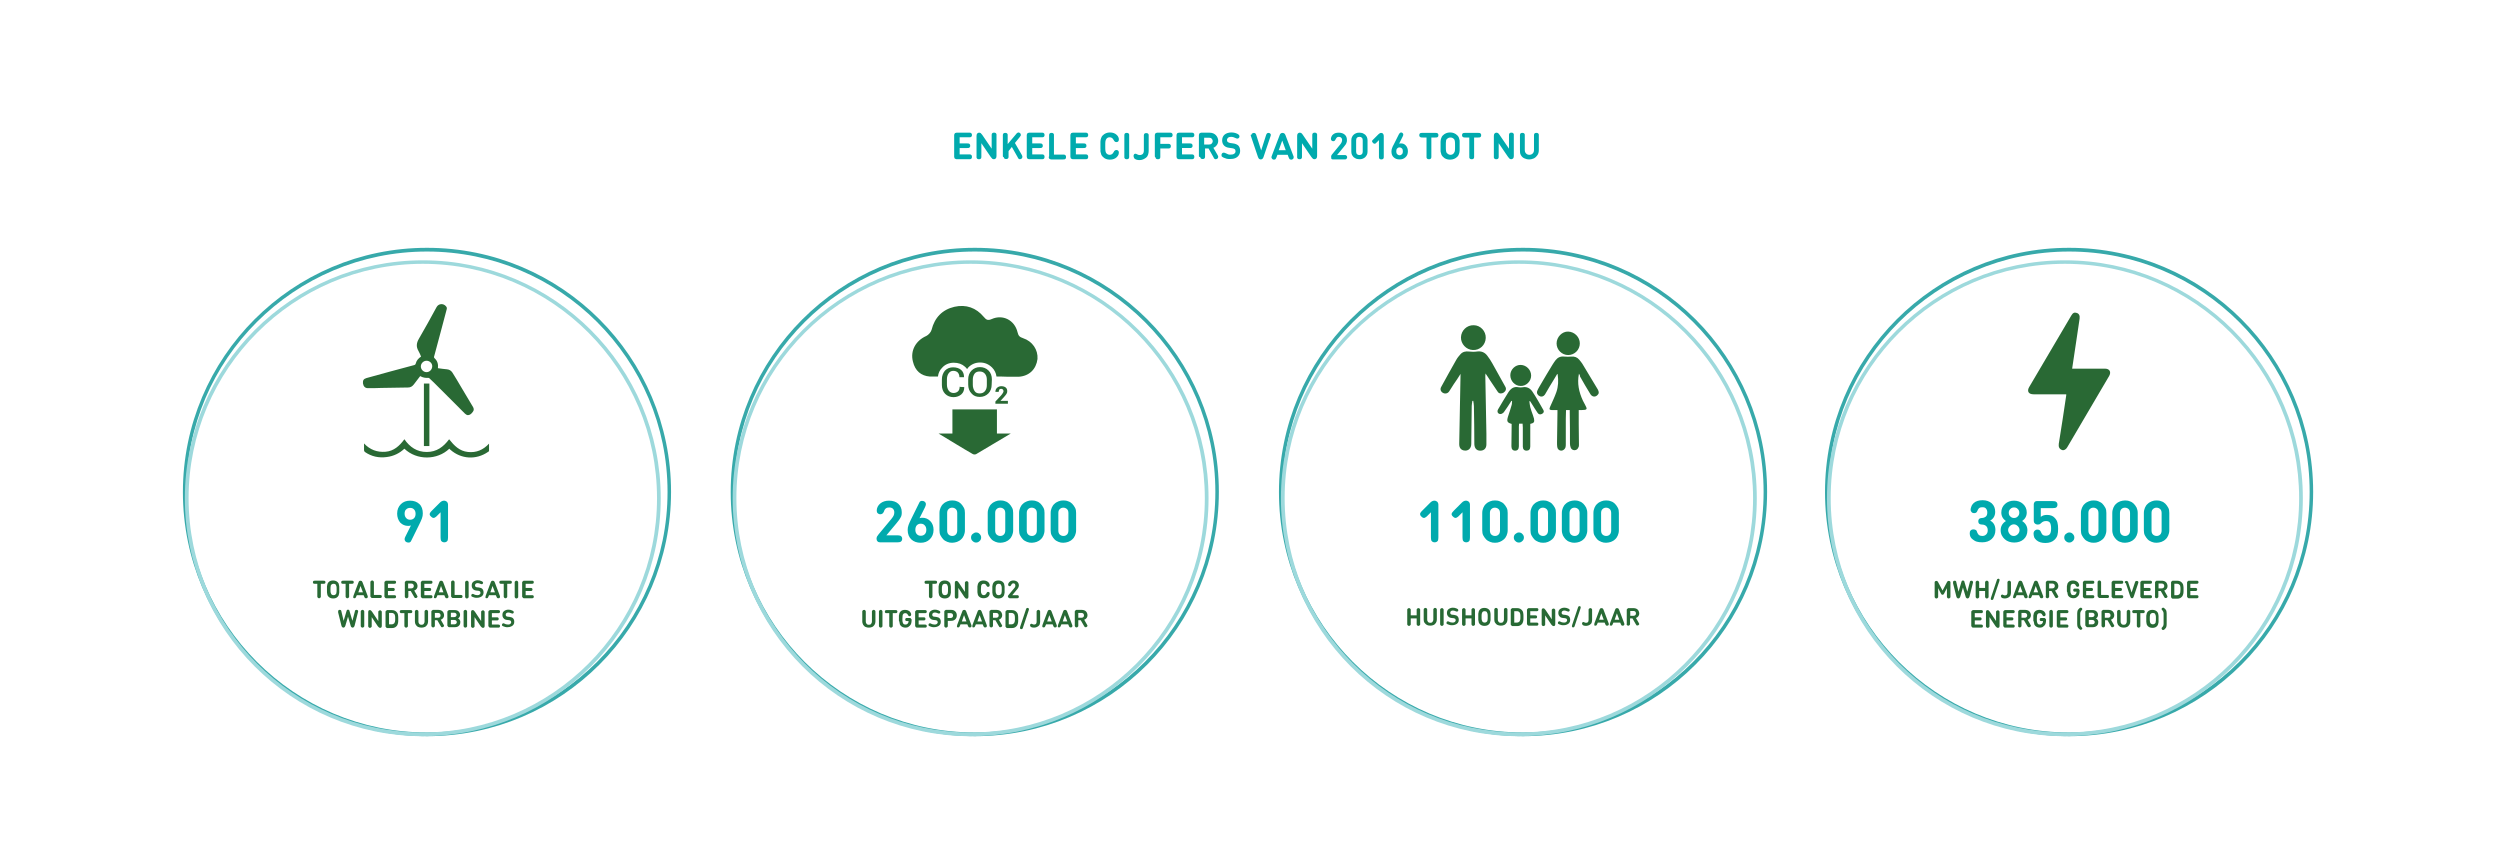<svg viewBox="0 0 1140 395" xmlns="http://www.w3.org/2000/svg"><g fill="#00AAAD"><path d="M435.1 71.2v-9.6c0-.1 0-.2.1-.4 0-.1.1-.3.2-.4s.2-.2.4-.2c.1 0 .3-.1.4-.1H441.8c.4 0 .7 0 .9.1.1.1.3.2.4.4s.1.3.1.6c0 .2 0 .4-.1.5-.1.2-.2.3-.4.4s-.5.1-.9.1h-4.2v2.8h3.4c.4 0 .7 0 .9.1.1.1.3.2.4.4s.1.3.1.6c0 .2 0 .4-.1.5s-.2.3-.4.4-.5.1-.9.1h-3.4v2.9h4.2c.4 0 .7 0 .9.1.1.1.3.2.4.4s.1.4.1.6 0 .4-.1.6-.2.3-.4.4-.5.1-.9.1H436.2s-.2 0-.4-.1c-.1 0-.3-.1-.4-.2s-.2-.2-.2-.4c0-.1-.1-.3-.1-.4v-.3zM445.3 71.1V62c0-.5.1-.9.3-1.1s.5-.4.9-.4c.3 0 .5.1.7.2.2.2.4.4.7.8l4.3 6.3V61.4c0-.1.1-.3.1-.4.1-.2.2-.3.4-.4s.4-.1.6-.1.4 0 .6.1.3.2.4.4c.1.1.1.3.1.4v9.7c0 .5-.1.9-.3 1.1s-.5.4-.9.4c-.3 0-.5-.1-.7-.2-.2-.2-.4-.4-.7-.8l-4.3-6.3V71.7c0 .1-.1.3-.1.4-.1.2-.2.3-.4.4s-.4.1-.6.1-.4 0-.6-.1-.3-.2-.4-.4c-.1-.1-.1-.3-.1-.4v-.6zM457.3 71.1v-9.6c0-.1.1-.3.1-.4.1-.2.2-.3.4-.4s.4-.1.6-.1.4 0 .6.1.3.2.4.4c.1.1.1.3.1.4v4.2l3.8-4.5c.2-.3.4-.5.6-.6s.3-.2.5-.2c.3 0 .5.1.7.3.3.2.4.5.4.8 0 .2 0 .3-.1.4s-.2.3-.4.6l-2.2 2.7 3 5.2c.2.4.4.7.4 1v.1c0 .2-.1.3-.1.5-.1.2-.2.3-.4.4s-.4.2-.6.2-.3 0-.4-.1-.2-.1-.3-.2-.2-.2-.2-.3c-.1-.1-.1-.2-.2-.4l-2.6-4.6-1.5 1.9v2.7c0 .1-.1.3-.1.4-.1.2-.2.3-.4.4s-.4.1-.6.1-.4 0-.6-.1-.3-.2-.4-.4c-.1-.1-.1-.3-.1-.4-.4 0-.4-.2-.4-.5zM468.2 71.2v-9.6c0-.1 0-.2.1-.4 0-.1.1-.3.2-.4s.2-.2.4-.2c.1 0 .3-.1.4-.1H474.9c.4 0 .7 0 .9.1.1.1.3.2.4.4s.1.3.1.6c0 .2 0 .4-.1.5-.1.2-.2.3-.4.4s-.5.1-.9.1h-4.2v2.8h3.4c.4 0 .7 0 .9.1.1.1.3.2.4.4s.1.3.1.6c0 .2 0 .4-.1.5s-.2.3-.4.4-.5.1-.9.1h-3.4v2.9h4.2c.4 0 .7 0 .9.1.1.1.3.2.4.4s.1.4.1.6 0 .4-.1.6-.2.3-.4.4-.5.1-.9.1H469.3s-.2 0-.4-.1c-.1 0-.3-.1-.4-.2s-.2-.2-.2-.4c0-.1-.1-.3-.1-.4v-.3zM478.4 71.2v-9.7c0-.1.1-.3.1-.4.1-.2.2-.3.4-.4s.4-.1.6-.1.4 0 .6.1.3.2.4.4c.1.1.1.3.1.4v9h4.1c.4 0 .7 0 .9.1.1.1.3.2.4.4s.1.4.1.6 0 .4-.1.6-.2.3-.4.4-.5.1-.9.1h-5.4s-.2 0-.4-.1c-.1 0-.3-.1-.4-.2s-.2-.2-.2-.4c0-.1-.1-.3-.1-.4s.2-.2.2-.4zM488.1 71.2v-9.6c0-.1 0-.2.1-.4 0-.1.1-.3.2-.4s.2-.2.4-.2c.1 0 .3-.1.4-.1H494.8c.4 0 .7 0 .9.1.1.1.3.2.4.4s.1.3.1.6c0 .2 0 .4-.1.5-.1.2-.2.3-.4.4s-.5.1-.9.1h-4.2v2.8h3.4c.4 0 .7 0 .9.1.1.1.3.2.4.4s.1.3.1.6c0 .2 0 .4-.1.5s-.2.3-.4.4-.5.1-.9.1h-3.4v2.9h4.2c.4 0 .7 0 .9.1.1.1.3.2.4.4s.1.4.1.6 0 .4-.1.6-.2.3-.4.4-.5.1-.9.1H489.2s-.2 0-.4-.1c-.1 0-.3-.1-.4-.2s-.2-.2-.2-.4c0-.1-.1-.3-.1-.4v-.3zM501.8 67.7v-3.1c0-.3.1-.6.1-.9.1-.2.1-.5.2-.7s.2-.5.3-.7.3-.4.5-.6c.8-.8 1.9-1.3 3.2-1.3.7 0 1.3.1 1.8.3s.9.4 1.3.8c.4.3.6.7.8 1.1s.2.7.2 1c0 .4-.1.7-.3.9s-.5.3-.8.3-.5-.1-.7-.2c-.2-.2-.4-.4-.6-.8-.4-.8-1-1.2-1.8-1.2-.6 0-1 .2-1.4.6-.2.3-.4.6-.5 1.1-.1.4-.1 1.2-.1 2.3s0 1.9.1 2.3.2.8.5 1.1c.4.4.9.6 1.4.6.8 0 1.4-.4 1.8-1.2.2-.4.4-.7.6-.8s.4-.2.7-.2.6.1.8.3.3.5.3.9c0 .3-.1.6-.2 1-.2.4-.4.7-.8 1.1s-.8.6-1.3.8-1.1.3-1.8.3c-1.3 0-2.4-.4-3.2-1.3-.2-.2-.4-.4-.5-.6s-.3-.4-.3-.7-.2-.5-.2-.7c-.1-.2-.1-.5-.1-.9.1-.3 0-.6 0-.9zM512.7 71.1v-9.6c0-.1.1-.3.1-.4.1-.2.2-.3.4-.4s.4-.1.6-.1.4 0 .6.1.3.2.4.4c.1.1.1.3.1.4v10.2c0 .1-.1.3-.1.4-.1.2-.2.3-.4.4s-.4.1-.6.1-.4 0-.6-.1-.3-.2-.4-.4c-.1-.1-.1-.3-.1-.4v-.6zM516.9 71.1c0-.3.1-.6.3-.8s.4-.2.6-.2.4.1.8.3c.3.2.7.3 1.1.3.6 0 1.1-.2 1.4-.5s.5-.9.5-1.5v-7.1c0-.1.1-.3.1-.4.1-.2.2-.3.4-.4s.4-.1.6-.1.4 0 .6.1.3.2.4.4c.1.1.1.3.1.4V68.8c0 .6-.1 1.2-.3 1.8s-.5 1-.9 1.3-.9.6-1.4.8-1 .3-1.6.3c-.9 0-1.7-.2-2.3-.7-.3-.5-.4-.8-.4-1.2zM526.6 71.1v-9.5c0-.1 0-.2.1-.4 0-.1.1-.3.2-.4s.2-.2.4-.2c.1 0 .3-.1.4-.1H533.3c.4 0 .7 0 .9.1.1.1.3.2.4.4s.1.3.1.6c0 .2 0 .4-.1.5-.1.2-.2.3-.4.4s-.5.1-.9.1h-4.2v3h3.4c.4 0 .7 0 .9.1.1.1.3.2.4.4s.1.3.1.5 0 .4-.1.6-.2.3-.4.4-.5.1-.9.1h-3.4v4c0 .1-.1.3-.1.4-.1.2-.2.3-.4.4s-.4.1-.6.1-.4 0-.6-.1-.3-.2-.4-.4c-.1-.1-.1-.3-.1-.4-.3-.1-.3-.3-.3-.6zM536.5 71.2v-9.6c0-.1 0-.2.1-.4 0-.1.1-.3.2-.4s.2-.2.4-.2c.1 0 .3-.1.4-.1H543.2c.4 0 .7 0 .9.1.1.1.3.2.4.4s.1.3.1.6c0 .2 0 .4-.1.5-.1.2-.2.3-.4.4s-.5.1-.9.1H539v2.8h3.4c.4 0 .7 0 .9.1.1.1.3.2.4.4s.1.3.1.6c0 .2 0 .4-.1.5s-.2.3-.4.4-.5.1-.9.1H539v2.9h4.2c.4 0 .7 0 .9.1.1.1.3.2.4.4s.1.4.1.6 0 .4-.1.6-.2.3-.4.4-.5.1-.9.1H537.6s-.2 0-.4-.1c-.1 0-.3-.1-.4-.2s-.2-.2-.2-.4c0-.1-.1-.3-.1-.4v-.3zM546.7 71.1v-9.5c0-.1 0-.2.1-.4 0-.1.1-.3.2-.4s.2-.2.4-.2c.1 0 .3-.1.4-.1H551.5c.6 0 1.2.1 1.7.3s.9.5 1.2.8.6.7.8 1.2c.2.4.3.9.3 1.4 0 .7-.2 1.4-.6 1.9-.4.6-.9 1-1.6 1.3l1.8 3.1c.2.4.4.7.4.9v.1c0 .2-.1.3-.1.5-.1.2-.2.3-.4.4s-.4.2-.6.2-.3 0-.4-.1c-.1 0-.2-.1-.3-.2s-.2-.2-.2-.3c-.1-.1-.1-.2-.2-.4l-2.2-3.9h-1.6v3.9c0 .1-.1.3-.1.4-.1.2-.2.3-.4.4s-.4.1-.6.1-.4 0-.6-.1-.3-.2-.4-.4c-.1-.1-.1-.3-.1-.4-.5 0-.6-.2-.6-.5zm2.4-5.2h2.2c.5 0 .9-.1 1.2-.4s.5-.7.5-1.1c0-.5-.2-.9-.5-1.2s-.7-.4-1.2-.4h-2.2v3.1zM557 70.7c0-.3.1-.6.3-.8s.4-.3.7-.3c.2 0 .6.1 1 .3s.8.4 1.1.5.7.1 1.1.1c.7 0 1.2-.1 1.6-.4s.6-.6.6-1.1c0-.4-.1-.8-.4-1-.2-.2-.6-.3-1.1-.4l-1.4-.2c-1-.1-1.8-.5-2.3-1-.6-.6-.9-1.4-.9-2.4 0-1.1.4-2 1.1-2.6s1.8-1 3.1-1c1 0 1.9.2 2.7.6.3.1.5.3.7.5s.3.4.3.7-.1.5-.3.7-.4.3-.7.3c-.2 0-.5-.1-.9-.3-.6-.3-1.2-.5-1.9-.5-.6 0-1 .1-1.4.4-.3.3-.5.6-.5 1s.1.7.3.9c.3.2.6.4 1.1.5l1.4.2c1 .1 1.8.5 2.3.9.6.6.9 1.4.9 2.5 0 .8-.2 1.4-.6 2s-.9 1-1.6 1.3-1.4.4-2.3.4c-.6 0-1.2 0-1.6-.1s-.9-.3-1.4-.5c-.4-.2-.7-.4-.9-.6 0 0-.1-.3-.1-.6zM570.7 61.4c0-.3.2-.5.4-.6s.5-.2.7-.2c.3 0 .5.1.7.3.1.1.2.2.2.3.1.1.1.3.2.5l2.2 6.9 2.2-6.9c.1-.2.2-.4.2-.5.1-.1.1-.2.2-.3.2-.2.4-.3.7-.3.2 0 .5.1.7.2.2.2.4.4.4.6v.1c0 .2-.1.5-.2.8l-3.1 9.2c-.1.4-.3.7-.5.9s-.5.3-.8.3-.6-.1-.8-.3-.3-.4-.5-.9l-3.1-9.2c-.1-.3-.2-.6-.2-.8.4 0 .4-.1.4-.1zM579.8 71.9v-.4c0-.1.1-.3.2-.6l3.5-9.2c.1-.4.3-.7.5-.8.2-.2.5-.3.8-.3.4 0 .6.1.9.3.2.1.3.4.5.8l3.5 9.2c.1.2.2.4.2.6v.4c0 .2-.1.3-.2.5-.2.2-.5.4-.9.4-.2 0-.5-.1-.7-.2-.1-.1-.2-.2-.2-.3s-.1-.3-.3-.6l-.4-1.1h-4.7l-.4 1.1c-.1.3-.2.5-.3.6s-.1.2-.2.3c-.2.1-.4.2-.7.2s-.6-.1-.8-.4c-.2-.2-.3-.4-.3-.5zm3.3-3.4h3.2l-1.6-4.4-1.6 4.4zM591.5 71.1V62c0-.5.1-.9.3-1.1s.5-.4.9-.4c.3 0 .5.1.7.2s.4.4.7.8l4.3 6.3V61.4c0-.1.1-.3.1-.4.1-.2.2-.3.4-.4s.4-.1.6-.1.4 0 .6.1.3.2.4.4c.1.1.1.3.1.4v9.7c0 .5-.1.9-.3 1.1s-.5.4-.9.4c-.3 0-.5-.1-.7-.2-.2-.2-.4-.4-.7-.8l-4.3-6.3V71.7c0 .1-.1.3-.1.4-.1.2-.2.3-.4.4s-.4.1-.6.1-.4 0-.6-.1-.3-.2-.4-.4c-.1-.1-.1-.3-.1-.4v-.6zM607 71.5c0-.2 0-.4.1-.6s.2-.4.4-.6l3.7-4.5c.3-.4.5-.7.6-1s.2-.6.2-1-.1-.7-.4-1-.6-.4-1.1-.4c-.4 0-.7.1-.9.3s-.4.5-.6.9c-.1.3-.3.5-.4.6-.2.1-.4.2-.6.2-.3 0-.6-.1-.8-.3s-.3-.5-.3-.8.1-.7.3-1.1.4-.7.7-.9c.7-.6 1.5-.8 2.6-.8s2 .3 2.7.9 1 1.4 1 2.5c0 .3 0 .6-.1.9s-.2.5-.3.8c-.2.3-.3.5-.5.7s-.4.5-.7.9l-2.9 3.5h3.2c.4 0 .7 0 .9.1.3.2.5.5.5.9s-.2.7-.5.9c-.2.1-.5.1-.9.1h-5.1s-.2 0-.4-.1-.3-.1-.3-.2c0-.3-.1-.5-.1-.9zM616.2 69.1V64c0-.6.1-1.1.3-1.5.2-.5.5-.8.8-1.1s.7-.5 1.2-.7c.4-.2.9-.2 1.4-.2s1 .1 1.4.2c.4.2.8.4 1.2.7.3.3.6.7.8 1.1.2.5.3 1 .3 1.5v5.1c0 .6-.1 1.1-.3 1.5s-.5.8-.8 1.1-.7.5-1.2.7c-.4.2-.9.2-1.4.2s-1-.1-1.4-.2c-.4-.2-.8-.4-1.2-.7-.3-.3-.6-.7-.8-1.1s-.3-.9-.3-1.5zm2.2 0c0 .5.1.9.4 1.2s.6.4 1.1.4c.4 0 .8-.1 1.1-.4s.4-.7.4-1.2V64c0-.5-.1-.9-.4-1.2s-.6-.4-1.1-.4c-.4 0-.8.1-1.1.4s-.4.7-.4 1.2v5.1zM625.7 64.2c0-.1.1-.2.2-.3l.4-.4 2.3-2.3c.4-.4.8-.6 1.2-.6.3 0 .6.1.8.3.1.1.2.3.3.5 0 .2.1.4.1.6v9.2c0 .5 0 .8-.1 1-.2.3-.5.5-1 .5s-.8-.2-1-.5c-.1-.2-.1-.5-.1-1v-7.3l-1 1-.4.4c-.1.1-.2.1-.3.2-.3.1-.7 0-1-.3-.4-.4-.5-.7-.4-1zM634.5 69c0-.5.1-1 .3-1.5s.4-1.1.8-1.7l2.2-4.4c.1-.2.2-.4.3-.5l.3-.3c.1-.1.3-.2.5-.2.3 0 .5.1.7.3s.3.4.3.7c0 .2-.1.5-.3.9l-1.6 3.2c.3-.1.6-.1.9-.1.9 0 1.6.3 2.2 1s.9 1.5.9 2.6c0 1.2-.4 2.1-1.1 2.7-.7.7-1.6 1-2.7 1s-2-.3-2.7-1c-.7-.6-1-1.5-1-2.7zm2.2 0c0 .5.1 1 .4 1.3s.7.5 1.1.5c.5 0 .8-.2 1.1-.5s.4-.7.4-1.3c0-.5-.1-1-.4-1.3s-.7-.5-1.1-.5c-.5 0-.8.2-1.1.5s-.4.7-.4 1.3zM647.3 62.2c-.1-.2-.1-.3-.1-.5s0-.4.1-.6.2-.3.4-.4.5-.1.9-.1h5.9c.4 0 .7 0 .9.1.1.1.3.2.4.4s.1.3.1.6c0 .2 0 .4-.1.5-.1.2-.2.3-.4.4s-.5.1-.9.1h-1.8v9c0 .1-.1.3-.1.4-.1.2-.2.3-.4.4s-.4.1-.6.1-.4 0-.6-.1-.3-.2-.4-.4c-.1-.1-.1-.3-.1-.4v-9h-1.8c-.4 0-.7 0-.9-.1s-.4-.3-.5-.4zM656.9 67.7v-3.1c0-.3.1-.6.1-.9.1-.2.1-.5.2-.7s.2-.5.3-.7.3-.4.5-.6c.8-.8 1.9-1.3 3.2-1.3s2.4.4 3.3 1.3c.2.2.4.4.5.6s.3.4.3.7c.1.3.2.5.2.7.1.2.1.5.1.9v4c0 .3-.1.6-.1.9-.1.2-.1.5-.2.7-.1.3-.2.5-.3.7s-.3.4-.5.6c-.8.8-1.9 1.3-3.3 1.3-1.3 0-2.4-.4-3.2-1.3-.2-.2-.4-.4-.5-.6s-.3-.4-.3-.7-.2-.5-.2-.7c-.1-.2-.1-.5-.1-.9v-.9zm2.5-3.4c-.1.4-.1 1.2-.1 2.3s0 1.9.1 2.3.2.8.5 1c.4.4.9.7 1.5.7s1.1-.2 1.5-.7c.2-.3.4-.6.5-1s.1-1.2.1-2.3 0-1.9-.1-2.3-.2-.8-.5-1c-.4-.4-.9-.6-1.5-.6s-1.1.2-1.5.6c-.3.2-.5.5-.5 1zM666.8 62.2c-.1-.2-.1-.3-.1-.5s0-.4.1-.6.2-.3.4-.4.5-.1.9-.1h5.9c.4 0 .7 0 .9.1.1.1.3.2.4.4s.1.3.1.6c0 .2 0 .4-.1.5-.1.2-.2.3-.4.4s-.5.1-.9.1h-1.8v9c0 .1-.1.3-.1.4-.1.2-.2.3-.4.4s-.4.1-.6.1-.4 0-.6-.1-.3-.2-.4-.4c-.1-.1-.1-.3-.1-.4v-9h-1.8c-.4 0-.7 0-.9-.1s-.4-.3-.5-.4zM681.2 71.1V62c0-.5.1-.9.3-1.1s.5-.4.9-.4c.3 0 .5.1.7.2s.4.4.7.8l4.3 6.3V61.4c0-.1.1-.3.1-.4.1-.2.2-.3.4-.4s.4-.1.6-.1.4 0 .6.1.3.2.4.4c.1.1.1.3.1.4v9.7c0 .5-.1.9-.3 1.1s-.5.4-.9.4c-.3 0-.5-.1-.7-.2-.2-.2-.4-.4-.7-.8l-4.3-6.3V71.7c0 .1-.1.3-.1.4-.1.2-.2.3-.4.4s-.4.1-.6.1-.4 0-.6-.1-.3-.2-.4-.4c-.1-.1-.1-.3-.1-.4v-.6zM693.1 68.5v-7c0-.1.1-.3.1-.4.1-.2.2-.3.4-.4s.4-.1.6-.1.4 0 .6.1.3.2.4.4c.1.1.1.3.1.4V68.4c0 .7.2 1.2.6 1.6s.9.6 1.5.6 1.1-.2 1.5-.6.6-.9.6-1.6V61.5c0-.1.1-.3.1-.4.1-.2.2-.3.4-.4s.4-.1.6-.1.4 0 .6.1.3.2.4.4c.1.1.1.3.1.4v7c0 .8-.2 1.6-.6 2.2s-.9 1.1-1.6 1.5c-.7.3-1.4.5-2.2.5s-1.6-.2-2.2-.5c-.7-.3-1.2-.8-1.6-1.5s-.4-1.4-.4-2.2z"/></g><g fill="#00AAAD"><path d="M181.1 234.2c0-1.8.6-3.2 1.7-4.3s2.5-1.6 4.2-1.6 3.1.5 4.2 1.5 1.6 2.5 1.6 4.3c0 .8-.1 1.5-.4 2.3s-.7 1.7-1.2 2.7l-3.4 6.9-.4.8c-.1.2-.2.3-.4.4-.2.2-.5.2-.8.2-.4 0-.8-.1-1.2-.4-.3-.3-.5-.7-.5-1.1 0-.3.1-.8.4-1.3l2.5-5c-.4.2-.9.2-1.4.2-1.3 0-2.5-.5-3.5-1.5-.9-1.1-1.4-2.5-1.4-4.1zm3.4 0c0 .8.2 1.5.7 2 .4.5 1 .8 1.8.8.7 0 1.3-.2 1.8-.7s.7-1.2.7-2-.2-1.5-.7-2-1-.7-1.8-.7c-.7 0-1.3.2-1.8.7-.4.3-.7 1-.7 1.9zM196 234.1c.1-.2.1-.3.3-.5.1-.2.3-.4.6-.7l3.7-3.7c.6-.6 1.2-.9 1.9-.9.5 0 .9.2 1.3.5.2.2.3.5.4.7.1.3.1.6.1 1V245c0 .7-.1 1.2-.2 1.5-.3.5-.8.8-1.5.8s-1.2-.3-1.5-.8c-.1-.3-.2-.8-.2-1.5v-11.4l-1.6 1.6c-.3.3-.5.5-.7.6s-.3.2-.5.3c-.5.2-1 0-1.5-.5-.6-.5-.8-1-.6-1.5z"/></g><g fill="#00AAAD"><path d="M399.7 245.6c0-.3.1-.6.2-.9.2-.3.4-.6.7-1l5.9-7.1c.5-.6.8-1.1 1-1.5s.3-.9.3-1.5-.2-1.2-.6-1.6-1-.6-1.7-.6c-.6 0-1.1.1-1.5.4s-.7.7-.9 1.4c-.2.4-.4.8-.7 1s-.6.3-1 .3c-.5 0-.9-.2-1.2-.5s-.4-.7-.4-1.2.1-1.1.4-1.7.7-1.1 1.2-1.5c1.1-.9 2.4-1.3 4-1.3 1.8 0 3.2.5 4.2 1.4s1.6 2.2 1.6 3.8c0 .5 0 1-.1 1.4s-.2.8-.5 1.2c-.2.4-.5.8-.7 1.1s-.6.8-1.1 1.4l-4.6 5.5h5c.7 0 1.1.1 1.4.2.5.3.8.7.8 1.4s-.3 1.1-.8 1.4c-.3.1-.7.2-1.4.2h-7.9c-.2 0-.4-.1-.6-.1s-.4-.2-.5-.3c-.4-.4-.5-.8-.5-1.3zM413.9 241.7c0-.8.1-1.5.4-2.3s.7-1.7 1.2-2.7l3.4-6.9.4-.8c.1-.2.2-.3.4-.4.2-.2.5-.2.8-.2.4 0 .8.1 1.2.4.3.3.5.6.5 1.1 0 .3-.1.8-.4 1.4l-2.5 5c.4-.2.9-.2 1.4-.2 1.3 0 2.5.5 3.5 1.5s1.5 2.4 1.5 4c0 1.8-.6 3.2-1.7 4.3s-2.5 1.6-4.2 1.6-3.1-.5-4.2-1.5-1.7-2.5-1.7-4.3zm3.5-.1c0 .8.2 1.5.7 2s1 .7 1.8.7c.7 0 1.3-.2 1.8-.7s.7-1.2.7-2-.2-1.5-.7-2c-.4-.5-1-.8-1.8-.8-.7 0-1.3.2-1.8.7s-.7 1.3-.7 2.1zM428.4 241.8v-7.9c0-.9.2-1.7.5-2.4s.7-1.3 1.3-1.8c.5-.5 1.1-.8 1.8-1.1s1.4-.4 2.2-.4 1.5.1 2.2.4c.7.2 1.3.6 1.8 1.1s.9 1.1 1.3 1.8.5 1.5.5 2.4v7.9c0 .9-.2 1.7-.5 2.4s-.7 1.3-1.3 1.8c-.5.5-1.1.8-1.8 1.1-.7.2-1.4.4-2.2.4s-1.5-.1-2.2-.4-1.3-.6-1.8-1.1-.9-1.1-1.3-1.8-.5-1.5-.5-2.4zm3.5.1c0 .8.2 1.4.6 1.8s1 .7 1.7.7 1.2-.2 1.7-.7c.4-.4.6-1.1.6-1.8V234c0-.8-.2-1.4-.6-1.8s-1-.7-1.7-.7-1.2.2-1.7.7-.6 1.1-.6 1.8v7.9zM443.5 246.7c-.5-.4-.7-1-.7-1.6s.2-1.2.7-1.6 1-.7 1.6-.7 1.2.2 1.6.7c.5.5.7 1 .7 1.6s-.2 1.2-.7 1.6c-.5.5-1 .7-1.6.7s-1.1-.2-1.6-.7zM450.4 241.8v-7.9c0-.9.2-1.7.5-2.4s.7-1.3 1.3-1.8c.5-.5 1.1-.8 1.8-1.1s1.4-.4 2.2-.4 1.5.1 2.2.4c.7.2 1.3.6 1.8 1.1s.9 1.1 1.3 1.8.5 1.5.5 2.4v7.9c0 .9-.2 1.7-.5 2.4s-.7 1.3-1.3 1.8c-.5.5-1.1.8-1.8 1.1-.7.2-1.4.4-2.2.4s-1.5-.1-2.2-.4-1.3-.6-1.8-1.1-.9-1.1-1.3-1.8-.5-1.5-.5-2.4zm3.4.1c0 .8.2 1.4.6 1.8s1 .7 1.7.7 1.2-.2 1.7-.7c.4-.4.6-1.1.6-1.8V234c0-.8-.2-1.4-.6-1.8s-1-.7-1.7-.7-1.2.2-1.7.7-.6 1.1-.6 1.8v7.9zM464.7 241.8v-7.9c0-.9.2-1.7.5-2.4s.7-1.3 1.3-1.8c.5-.5 1.1-.8 1.8-1.1s1.4-.4 2.2-.4 1.5.1 2.2.4c.7.2 1.3.6 1.8 1.1s.9 1.1 1.3 1.8.5 1.5.5 2.4v7.9c0 .9-.2 1.7-.5 2.4s-.7 1.3-1.3 1.8c-.5.5-1.1.8-1.8 1.1-.7.2-1.4.4-2.2.4s-1.5-.1-2.2-.4-1.3-.6-1.8-1.1-.9-1.1-1.3-1.8-.5-1.5-.5-2.4zm3.5.1c0 .8.2 1.4.6 1.8s1 .7 1.7.7 1.2-.2 1.7-.7c.4-.4.6-1.1.6-1.8V234c0-.8-.2-1.4-.6-1.8s-1-.7-1.7-.7-1.2.2-1.7.7-.6 1.1-.6 1.8v7.9zM479.1 241.8v-7.9c0-.9.2-1.7.5-2.4s.7-1.3 1.3-1.8c.5-.5 1.1-.8 1.8-1.1s1.4-.4 2.2-.4 1.5.1 2.2.4c.7.2 1.3.6 1.8 1.1s.9 1.1 1.3 1.8.5 1.5.5 2.4v7.9c0 .9-.2 1.7-.5 2.4s-.7 1.3-1.3 1.8c-.5.5-1.1.8-1.8 1.1-.7.2-1.4.4-2.2.4s-1.5-.1-2.2-.4-1.3-.6-1.8-1.1-.9-1.1-1.3-1.8-.5-1.5-.5-2.4zm3.5.1c0 .8.2 1.4.6 1.8s1 .7 1.7.7 1.2-.2 1.7-.7c.4-.4.6-1.1.6-1.8V234c0-.8-.2-1.4-.6-1.8s-1-.7-1.7-.7-1.2.2-1.7.7-.6 1.1-.6 1.8v7.9z"/></g><g fill="#00AAAD"><path d="M647.6 234.1c.1-.2.1-.3.3-.5.1-.2.3-.4.6-.7l3.7-3.7c.6-.6 1.2-.9 1.9-.9.5 0 .9.2 1.3.5.2.2.3.5.4.7.1.3.1.6.1 1V245c0 .7-.1 1.2-.2 1.5-.3.5-.8.8-1.5.8s-1.2-.3-1.5-.8c-.1-.3-.2-.8-.2-1.5v-11.4l-1.6 1.6c-.3.3-.5.5-.7.6s-.3.2-.5.3c-.5.2-1 0-1.5-.5-.6-.5-.7-1-.6-1.5zM662 234.1c.1-.2.1-.3.3-.5s.3-.4.6-.7l3.7-3.7c.6-.6 1.2-.9 1.9-.9.5 0 .9.2 1.3.5.2.2.3.5.4.7.1.3.1.6.1 1V245c0 .7-.1 1.2-.2 1.5-.3.5-.8.8-1.5.8s-1.2-.3-1.5-.8c-.1-.3-.2-.8-.2-1.5v-11.4l-1.6 1.6c-.3.3-.5.5-.7.6s-.3.2-.5.3c-.5.2-1 0-1.5-.5-.6-.5-.8-1-.6-1.5zM675.9 241.8v-7.9c0-.9.2-1.7.5-2.4s.7-1.3 1.3-1.8c.5-.5 1.1-.8 1.8-1.1s1.4-.4 2.2-.4 1.5.1 2.2.4 1.3.6 1.8 1.1.9 1.1 1.3 1.8.5 1.5.5 2.4v7.9c0 .9-.2 1.7-.5 2.4s-.7 1.3-1.3 1.8-1.1.8-1.8 1.1-1.4.4-2.2.4-1.5-.1-2.2-.4-1.3-.6-1.8-1.1-.9-1.1-1.3-1.8-.5-1.5-.5-2.4zm3.5.1c0 .8.2 1.4.6 1.8s1 .7 1.7.7 1.2-.2 1.7-.7c.4-.4.6-1.1.6-1.8V234c0-.8-.2-1.4-.6-1.8s-1-.7-1.7-.7-1.2.2-1.7.7-.6 1.1-.6 1.8v7.9zM691 246.7c-.5-.4-.7-1-.7-1.6s.2-1.2.7-1.6 1-.7 1.6-.7 1.2.2 1.6.7c.5.5.7 1 .7 1.6s-.2 1.2-.7 1.6c-.5.5-1 .7-1.6.7s-1.1-.2-1.6-.7zM697.9 241.8v-7.9c0-.9.2-1.7.5-2.4s.7-1.3 1.3-1.8c.5-.5 1.1-.8 1.8-1.1s1.4-.4 2.2-.4 1.5.1 2.2.4 1.3.6 1.8 1.1.9 1.1 1.3 1.8.5 1.5.5 2.4v7.9c0 .9-.2 1.7-.5 2.4s-.7 1.3-1.3 1.8-1.1.8-1.8 1.1-1.4.4-2.2.4-1.5-.1-2.2-.4-1.3-.6-1.8-1.1-.9-1.1-1.3-1.8-.5-1.5-.5-2.4zm3.4.1c0 .8.2 1.4.6 1.8s1 .7 1.7.7 1.2-.2 1.7-.7c.4-.4.6-1.1.6-1.8V234c0-.8-.2-1.4-.6-1.8s-1-.7-1.7-.7-1.2.2-1.7.7-.6 1.1-.6 1.8v7.9zM712.2 241.8v-7.9c0-.9.2-1.7.5-2.4s.7-1.3 1.3-1.8c.5-.5 1.1-.8 1.8-1.1.7-.2 1.4-.4 2.2-.4s1.5.1 2.2.4c.7.2 1.3.6 1.8 1.1s.9 1.1 1.3 1.8c.3.7.5 1.5.5 2.4v7.9c0 .9-.2 1.7-.5 2.4s-.7 1.3-1.3 1.8c-.5.5-1.1.8-1.8 1.1-.7.2-1.4.4-2.2.4s-1.5-.1-2.2-.4c-.7-.2-1.3-.6-1.8-1.1s-.9-1.1-1.3-1.8c-.3-.7-.5-1.5-.5-2.4zm3.5.1c0 .8.2 1.4.6 1.8s1 .7 1.7.7 1.2-.2 1.7-.7c.4-.4.6-1.1.6-1.8V234c0-.8-.2-1.4-.6-1.8s-1-.7-1.7-.7-1.2.2-1.7.7c-.4.4-.6 1.1-.6 1.8v7.9zM726.6 241.8v-7.9c0-.9.2-1.7.5-2.4s.7-1.3 1.3-1.8c.5-.5 1.1-.8 1.8-1.1s1.4-.4 2.2-.4 1.5.1 2.2.4c.7.2 1.3.6 1.8 1.1s.9 1.1 1.3 1.8.5 1.5.5 2.4v7.9c0 .9-.2 1.7-.5 2.4s-.7 1.3-1.3 1.8c-.5.5-1.1.8-1.8 1.1-.7.2-1.4.4-2.2.4s-1.5-.1-2.2-.4-1.3-.6-1.8-1.1-.9-1.1-1.3-1.8-.5-1.5-.5-2.4zm3.5.1c0 .8.2 1.4.6 1.8s1 .7 1.7.7 1.2-.2 1.7-.7c.4-.4.6-1.1.6-1.8V234c0-.8-.2-1.4-.6-1.8s-1-.7-1.7-.7-1.2.2-1.7.7-.6 1.1-.6 1.8v7.9z"/></g><g fill="#00AAAD"><path d="M898.2 243.2c0-.6.1-1 .4-1.3s.7-.5 1.3-.5c.4 0 .8.1 1.1.3s.5.6.6 1.1c.2.5.5.9.8 1.2.3.2.9.4 1.5.4.7 0 1.3-.2 1.8-.7s.7-1.1.7-1.9-.2-1.4-.7-1.9c-.4-.4-1.1-.7-1.9-.7-.4 0-.8-.1-1-.2-.5-.2-.7-.7-.7-1.3s.2-1 .7-1.3c.3-.1.6-.2 1-.2.7 0 1.3-.3 1.8-.7.4-.4.6-1 .6-1.8s-.2-1.3-.6-1.8-1-.6-1.7-.6c-.6 0-1 .1-1.3.3s-.6.6-.8 1.1-.4.9-.6 1c-.2.2-.6.3-1 .3-.5 0-.8-.1-1.1-.4s-.5-.7-.5-1.2c0-.4.1-.8.3-1.3.2-.7.6-1.2 1.1-1.7 1-.9 2.4-1.3 4.1-1.3s3 .5 4.1 1.4c1.1 1 1.6 2.3 1.6 3.9 0 1.8-.8 3.2-2.3 4 1.6.8 2.4 2.3 2.4 4.3 0 1.7-.6 3.1-1.7 4.1s-2.5 1.5-4.3 1.5c-1 0-1.8-.1-2.5-.3s-1.3-.6-1.8-1c-1-.7-1.4-1.6-1.4-2.8zM912.3 241.8c0-1.8.8-3.2 2.4-4.2-1.4-1-2.1-2.3-2.1-3.9s.6-2.9 1.7-3.9 2.5-1.5 4.1-1.5 3 .5 4.1 1.5 1.7 2.3 1.7 3.9-.7 2.9-2.1 3.9c1.6 1 2.4 2.5 2.4 4.2 0 1.8-.6 3.1-1.7 4.1s-2.6 1.5-4.3 1.5-3.2-.5-4.3-1.5-1.9-2.3-1.9-4.1zm3.4-.1c0 .7.3 1.3.8 1.9s1.1.8 1.8.8 1.3-.3 1.8-.8.8-1.1.8-1.9c0-.7-.3-1.3-.8-1.8s-1.1-.8-1.8-.8-1.3.3-1.8.8-.8 1.1-.8 1.8zm.3-7.9c0 .7.2 1.3.7 1.7.5.5 1 .7 1.7.7s1.2-.2 1.7-.7.7-1 .7-1.7-.2-1.3-.7-1.7c-.4-.5-1-.7-1.7-.7s-1.2.2-1.7.7-.7 1-.7 1.7zM927.3 243.3c0-.5.2-1 .5-1.3s.7-.5 1.2-.5.9.1 1.1.3c.3.2.5.6.7 1.1s.5.9.8 1.1.8.3 1.3.3c.7 0 1.3-.2 1.7-.6.5-.5.7-1.4.7-2.8 0-1.1-.2-2-.5-2.5-.4-.6-1-.8-1.8-.8-.9 0-1.6.3-2.1.8-.2.2-.5.4-.7.6-.3.1-.6.2-1 .2-.5 0-1-.2-1.3-.5-.4-.3-.5-.8-.5-1.5v-7.3c0-.1.1-.3.1-.5.1-.2.2-.4.3-.5s.3-.3.5-.3c.2-.1.4-.1.5-.1H936c.7 0 1.2.1 1.4.2.5.3.8.7.8 1.4 0 .6-.2 1.1-.7 1.4-.3.1-.7.2-1.4.2h-5.5v4c.7-.6 1.6-.9 2.8-.9 1.5 0 2.7.4 3.5 1.3.7.7 1.1 1.4 1.3 2.2s.3 1.7.3 2.8c0 1.2-.1 2.1-.3 2.9s-.7 1.5-1.3 2.1c-1 1-2.4 1.5-4.2 1.5-1.7 0-3.1-.4-4.1-1.3-.4-.4-.8-.8-1-1.3-.2-.6-.3-1.2-.3-1.7zM942 246.7c-.5-.4-.7-1-.7-1.6s.2-1.2.7-1.6 1-.7 1.6-.7 1.2.2 1.6.7c.5.5.7 1 .7 1.6s-.2 1.2-.7 1.6c-.5.5-1 .7-1.6.7s-1.1-.2-1.6-.7zM948.9 241.8v-7.9c0-.9.2-1.7.5-2.4s.7-1.3 1.3-1.8c.5-.5 1.1-.8 1.8-1.1s1.4-.4 2.2-.4 1.5.1 2.2.4 1.3.6 1.8 1.1.9 1.1 1.3 1.8.5 1.5.5 2.4v7.9c0 .9-.2 1.7-.5 2.4s-.7 1.3-1.3 1.8-1.1.8-1.8 1.1-1.4.4-2.2.4-1.5-.1-2.2-.4-1.3-.6-1.8-1.1-.9-1.1-1.3-1.8-.5-1.5-.5-2.4zm3.4.1c0 .8.2 1.4.6 1.8s1 .7 1.7.7 1.2-.2 1.7-.7c.4-.4.6-1.1.6-1.8V234c0-.8-.2-1.4-.6-1.8s-1-.7-1.7-.7-1.2.2-1.7.7-.6 1.1-.6 1.8v7.9zM963.2 241.8v-7.9c0-.9.2-1.7.5-2.4s.7-1.3 1.3-1.8c.5-.5 1.1-.8 1.8-1.1.7-.2 1.4-.4 2.2-.4s1.5.1 2.2.4c.7.2 1.3.6 1.8 1.1s.9 1.1 1.3 1.8c.3.7.5 1.5.5 2.4v7.9c0 .9-.2 1.7-.5 2.4s-.7 1.3-1.3 1.8c-.5.5-1.1.8-1.8 1.1-.7.2-1.4.4-2.2.4s-1.5-.1-2.2-.4c-.7-.2-1.3-.6-1.8-1.1s-.9-1.1-1.3-1.8c-.3-.7-.5-1.5-.5-2.4zm3.5.1c0 .8.2 1.4.6 1.8s1 .7 1.7.7 1.2-.2 1.7-.7c.4-.4.6-1.1.6-1.8V234c0-.8-.2-1.4-.6-1.8s-1-.7-1.7-.7-1.2.2-1.7.7c-.4.4-.6 1.1-.6 1.8v7.9zM977.6 241.8v-7.9c0-.9.2-1.7.5-2.4s.7-1.3 1.3-1.8c.5-.5 1.1-.8 1.8-1.1s1.4-.4 2.2-.4 1.5.1 2.2.4c.7.2 1.3.6 1.8 1.1s.9 1.1 1.3 1.8.5 1.5.5 2.4v7.9c0 .9-.2 1.7-.5 2.4s-.7 1.3-1.3 1.8c-.5.5-1.1.8-1.8 1.1-.7.2-1.4.4-2.2.4s-1.5-.1-2.2-.4-1.3-.6-1.8-1.1-.9-1.1-1.3-1.8-.5-1.5-.5-2.4zm3.5.1c0 .8.2 1.4.6 1.8s1 .7 1.7.7 1.2-.2 1.7-.7c.4-.4.6-1.1.6-1.8V234c0-.8-.2-1.4-.6-1.8s-1-.7-1.7-.7-1.2.2-1.7.7-.6 1.1-.6 1.8v7.9z"/></g><g fill="#276934"><path d="M142.8 265.9c-.1-.1-.1-.2-.1-.4 0-.1 0-.3.1-.4s.1-.2.2-.2c.1-.1.3-.1.6-.1h3.9c.3 0 .5 0 .6.1s.2.1.2.2c.1.1.1.2.1.4 0 .1 0 .3-.1.4s-.1.2-.2.2c-.1.1-.3.1-.6.1h-1.2v5.9c0 .1 0 .2-.1.3l-.3.3c-.1.1-.3.1-.4.1s-.3 0-.4-.1l-.3-.3c0-.1-.1-.2-.1-.3v-5.9h-1.2c-.3 0-.5 0-.6-.1.1 0 0-.1-.1-.2zM149.1 269.5v-2s0-.4.1-.6c0-.1.1-.3.1-.5.1-.2.1-.3.2-.5.1-.1.2-.3.3-.4.5-.6 1.3-.8 2.1-.8.9 0 1.6.3 2.1.8.1.1.2.3.3.4s.2.3.2.5.1.3.1.5c0 .1.1.3.1.6V270.1c0 .2 0 .4-.1.6 0 .1-.1.3-.1.5s-.1.3-.2.5c-.1.1-.2.3-.3.4-.5.6-1.3.8-2.1.8-.9 0-1.6-.3-2.1-.8-.1-.1-.2-.3-.3-.4s-.2-.3-.2-.5c-.1-.2-.1-.3-.1-.5 0-.1-.1-.3-.1-.6v-.6zm1.7-2.2c-.1.3-.1.8-.1 1.5s0 1.2.1 1.5.2.5.3.7c.3.3.6.4 1 .4s.7-.1 1-.4c.2-.2.3-.4.3-.7.1-.3.1-.8.1-1.5s0-1.3-.1-1.5-.2-.5-.3-.7c-.2-.3-.6-.4-1-.4s-.7.1-1 .4c-.2.1-.3.4-.3.7zM155.7 265.9c-.1-.1-.1-.2-.1-.4 0-.1 0-.3.1-.4s.1-.2.2-.2c.1-.1.3-.1.6-.1h3.9c.3 0 .5 0 .6.1s.2.1.2.2c.1.1.1.2.1.4 0 .1 0 .3-.1.4s-.1.2-.2.2c-.1.1-.3.1-.6.1h-1.2v5.9c0 .1 0 .2-.1.3l-.3.3c-.1.1-.3.1-.4.1s-.3 0-.4-.1l-.3-.3c0-.1-.1-.2-.1-.3v-5.9h-1.2c-.3 0-.5 0-.6-.1 0 0-.1-.1-.1-.2zM161.1 272.3V272c0-.1.1-.2.1-.4l2.3-6.1c.1-.3.2-.4.3-.5s.3-.2.6-.2c.2 0 .4.1.6.2.1.1.2.3.3.5l2.3 6.1c.1.2.1.3.1.4V272.3c0 .1-.1.2-.2.3-.1.2-.3.2-.6.2-.2 0-.3 0-.4-.1-.1 0-.1-.1-.2-.2 0-.1-.1-.2-.2-.4l-.3-.7h-3.1l-.3.7c-.1.2-.1.3-.2.4l-.2.2c-.1.1-.3.1-.4.1-.2 0-.4-.1-.6-.2.2-.1.2-.2.1-.3zm2.3-2.2h2.1l-1.1-2.9-1 2.9zM168.9 271.8v-6.4c0-.1 0-.2.1-.3l.3-.3s.3-.1.4-.1.3 0 .4.1l.3.3c0 .1.1.2.1.3v5.9h2.7c.3 0 .5 0 .6.1s.2.1.2.2c.1.1.1.2.1.4 0 .1 0 .3-.1.4s-.1.2-.2.2c-.1.1-.3.1-.6.1H169.6c-.1 0-.1 0-.2-.1-.1 0-.2-.1-.2-.2-.1-.1-.1-.2-.2-.2 0-.1-.1-.2-.1-.2v-.2zM175.3 271.8v-6.3c0-.1 0-.1.1-.2 0-.1.1-.2.2-.2.1-.1.2-.1.2-.2.1 0 .2-.1.2-.1H179.7c.3 0 .5 0 .6.1s.2.1.2.2c.1.1.1.2.1.4 0 .1 0 .3-.1.4s-.1.2-.2.2c-.1.1-.3.1-.6.1h-2.8v1.9h2.2c.3 0 .5 0 .6.1s.2.1.2.2c.1.1.1.2.1.4 0 .1 0 .3-.1.4s-.1.2-.2.2c-.1.1-.3.1-.6.1h-2.2v1.9h2.8c.3 0 .5 0 .6.1s.2.1.2.2c.1.1.1.2.1.4 0 .1 0 .3-.1.4s-.1.2-.2.2c-.1.1-.3.1-.6.1H176c-.1 0-.1 0-.2-.1-.1 0-.2-.1-.2-.2-.1-.1-.1-.2-.2-.2 0-.1-.1-.2-.1-.2v-.3zM184.6 271.8v-6.3c0-.1 0-.1.1-.2 0-.1.1-.2.2-.2.1-.1.2-.1.2-.2.1 0 .2-.1.2-.1h2.5c.4 0 .8.1 1.1.2s.6.3.8.5.4.5.5.8.2.6.2.9c0 .5-.1.9-.4 1.3s-.6.6-1.1.8l1.2 2.1c.2.3.2.5.3.6 0 .1 0 .2-.1.3l-.3.3c-.1.1-.3.1-.4.1h-.3c-.1 0-.1-.1-.2-.1-.1-.1-.1-.1-.1-.2s-.1-.1-.2-.3l-1.5-2.6h-1.1v2.6c0 .1 0 .2-.1.3l-.3.3c-.1.1-.3.1-.4.1s-.3 0-.4-.1l-.3-.3c0-.1-.1-.2-.1-.3v-.3zm1.5-3.5h1.5c.3 0 .6-.1.8-.3s.3-.4.3-.8c0-.3-.1-.6-.3-.8s-.5-.3-.8-.3h-1.5v2.2zM191.9 271.8v-6.3c0-.1 0-.1.1-.2 0-.1.1-.2.2-.2.1-.1.2-.1.2-.2.1 0 .2-.1.2-.1H196.3c.3 0 .5 0 .6.1s.2.1.2.2c.1.1.1.2.1.4 0 .1 0 .3-.1.4s-.1.2-.2.2c-.1.1-.3.1-.6.1h-2.8v1.9h2.2c.3 0 .5 0 .6.1s.2.1.2.2c.1.1.1.2.1.4 0 .1 0 .3-.1.4s-.1.2-.2.2c-.1.1-.3.1-.6.1h-2.2v1.9h2.8c.3 0 .5 0 .6.1s.2.1.2.2c.1.1.1.2.1.4 0 .1 0 .3-.1.4s-.1.2-.2.2c-.1.1-.3.1-.6.1H192.6c-.1 0-.1 0-.2-.1-.1 0-.2-.1-.2-.2-.1-.1-.1-.2-.2-.2 0-.1-.1-.2-.1-.2v-.3zM197.9 272.3V272c0-.1.1-.2.1-.4l2.3-6.1c.1-.3.2-.4.3-.5s.3-.2.6-.2c.2 0 .4.1.6.2.1.1.2.3.3.5l2.3 6.1c.1.2.1.3.1.4V272.3c0 .1-.1.2-.2.3-.1.2-.3.2-.6.2-.2 0-.3 0-.4-.1-.1 0-.1-.1-.2-.2 0-.1-.1-.2-.2-.4l-.3-.7h-3.1l-.3.7c-.1.2-.1.3-.2.4l-.2.2c-.1.1-.3.1-.4.1-.2 0-.4-.1-.6-.2.2-.1.1-.2.1-.3zm2.2-2.2h2.1l-1.1-2.9-1 2.9zM205.7 271.8v-6.4c0-.1 0-.2.1-.3l.3-.3s.3-.1.4-.1.3 0 .4.1l.3.3c0 .1.1.2.1.3v5.9h2.7c.3 0 .5 0 .6.1s.2.1.2.2c.1.1.1.2.1.4 0 .1 0 .3-.1.4s-.1.2-.2.2c-.1.1-.3.1-.6.1H206.4c-.1 0-.1 0-.2-.1-.1 0-.2-.1-.2-.2-.1-.1-.1-.2-.2-.2 0-.1-.1-.2-.1-.2v-.2zM212.1 271.8V265.5c0-.1 0-.2.1-.3l.3-.3s.3-.1.4-.1.3 0 .4.1l.3.3c0 .1.1.2.1.3V272.2c0 .1 0 .2-.1.3l-.3.3s-.3.1-.4.1-.3 0-.4-.1l-.3-.3c0-.1-.1-.2-.1-.3v-.4zM214.9 271.5c0-.2.1-.4.2-.5s.3-.2.4-.2c.2 0 .4.1.6.2.3.1.5.3.8.3s.5.1.8.1c.5 0 .8-.1 1-.3s.4-.4.4-.7-.1-.5-.2-.7c-.1-.1-.4-.2-.7-.3l-1-.1c-.7-.1-1.2-.3-1.5-.7-.4-.4-.6-.9-.6-1.6s.2-1.3.7-1.7 1.2-.7 2-.7c.6 0 1.2.1 1.8.4.2.1.4.2.5.3s.2.3.2.4c0 .2-.1.3-.2.5-.1.1-.3.2-.5.2-.1 0-.3-.1-.6-.2-.4-.2-.8-.3-1.2-.3s-.7.1-.9.3-.3.4-.3.7.1.5.2.6c.2.2.4.3.7.3l.9.1c.7.1 1.2.3 1.5.6.4.4.6.9.6 1.7 0 .5-.1.9-.4 1.3s-.6.6-1.1.8-.9.3-1.5.3c-.4 0-.8 0-1.1-.1l-.9-.3c-.3-.1-.5-.3-.6-.4.1.1 0-.1 0-.3zM221.4 272.3V272c0-.1.1-.2.1-.4l2.3-6.1c.1-.3.2-.4.3-.5s.3-.2.6-.2c.2 0 .4.1.6.2.1.1.2.3.3.5l2.3 6.1c.1.2.1.3.1.4V272.3c0 .1-.1.2-.2.3-.1.2-.3.2-.6.2-.2 0-.3 0-.4-.1-.1 0-.1-.1-.2-.2 0-.1-.1-.2-.2-.4l-.3-.7H223l-.3.7c-.1.2-.1.3-.2.4l-.2.2c-.1.1-.3.1-.4.1-.2 0-.4-.1-.6-.2.2-.1.1-.2.1-.3zm2.2-2.2h2.1l-1.1-2.9-1 2.9zM227.8 265.9c-.1-.1-.1-.2-.1-.4 0-.1 0-.3.1-.4s.1-.2.2-.2c.1-.1.3-.1.6-.1h3.9c.3 0 .5 0 .6.1s.2.1.2.2c.1.1.1.2.1.4 0 .1 0 .3-.1.4s-.1.2-.2.2c-.1.1-.3.1-.6.1h-1.2v5.9c0 .1 0 .2-.1.3l-.3.3c-.1.1-.3.1-.4.1s-.3 0-.4-.1l-.3-.3c0-.1-.1-.2-.1-.3v-5.9h-1.2c-.3 0-.5 0-.6-.1.1 0 0-.1-.1-.2zM234.7 271.8V265.5c0-.1 0-.2.1-.3l.3-.3s.3-.1.4-.1.3 0 .4.1l.3.3c0 .1.1.2.1.3V272.2c0 .1 0 .2-.1.3l-.3.3s-.3.1-.4.1-.3 0-.4-.1l-.3-.3c0-.1-.1-.2-.1-.3v-.4zM238.1 271.8v-6.3c0-.1 0-.1.1-.2 0-.1.1-.2.2-.2.1-.1.2-.1.2-.2.1 0 .2-.1.2-.1H242.5c.3 0 .5 0 .6.1s.2.1.2.2c.1.1.1.2.1.4 0 .1 0 .3-.1.4s-.1.2-.2.2c-.1.1-.3.1-.6.1h-2.8v1.9h2.2c.3 0 .5 0 .6.1s.2.1.2.2c.1.1.1.2.1.4 0 .1 0 .3-.1.4s-.1.2-.2.2c-.1.1-.3.1-.6.1h-2.2v1.9h2.8c.3 0 .5 0 .6.1s.2.1.2.2c.1.1.1.2.1.4 0 .1 0 .3-.1.4s-.1.2-.2.2c-.1.1-.3.1-.6.1H238.8c-.1 0-.1 0-.2-.1-.1 0-.2-.1-.2-.2-.1-.1-.1-.2-.2-.2 0-.1-.1-.2-.1-.2v-.3zM154.2 278.9v-.3c0-.1.1-.3.3-.4.1-.1.3-.1.5-.1s.4.1.5.2.1.1.1.2.1.2.1.4l1 4.2 1.3-4.4c.1-.2.1-.4.2-.5s.3-.2.5-.2.4.1.5.2.2.3.2.5l1.3 4.4 1.1-4.2c0-.2.1-.3.1-.4s.1-.1.1-.2c.1-.1.3-.2.5-.2s.3 0 .5.1.2.2.3.4V278.9c0 .1 0 .2-.1.4l-1.5 6c-.1.3-.2.5-.4.7-.2.1-.3.2-.5.2s-.4-.1-.5-.2c-.2-.1-.3-.3-.4-.7l-1.2-4.1-1.2 4.1c-.1.3-.2.5-.4.7-.2.1-.3.2-.5.2s-.4-.1-.5-.2c-.2-.1-.3-.4-.4-.7l-1.5-6v-.4zM164.5 285.1V278.8c0-.1 0-.2.1-.3l.3-.3s.3-.1.4-.1.3 0 .4.1l.3.3c0 .1.1.2.1.3V285.5c0 .1 0 .2-.1.3l-.3.3s-.3.1-.4.1-.3 0-.4-.1l-.3-.3c0-.1-.1-.2-.1-.3v-.4zM167.9 285.1v-6c0-.3.1-.6.2-.7.2-.2.4-.2.6-.2s.3.1.5.2c.1.1.3.3.5.6l2.8 4.2V279c0-.1 0-.2.1-.3l.3-.3s.3-.1.4-.1.3 0 .4.1l.3.3c0 .1.1.2.1.3v6.4c0 .3-.1.6-.2.7-.2.2-.4.2-.6.2s-.3-.1-.5-.2l-.5-.5-2.8-4.2v4.2c0 .1 0 .2-.1.3l-.3.3s-.3.1-.4.1-.3 0-.4-.1l-.3-.3c0-.1-.1-.2-.1-.3v-.5zM175.8 285.2v-6.3c0-.1 0-.1.1-.2 0-.1.1-.2.2-.2.1-.1.2-.1.2-.2.1 0 .2-.1.2-.1H178.7c.5 0 1 .1 1.4.3s.7.5 1 .9c.2.3.4.7.4 1.1.1.4.1 1 .1 1.8s0 1.4-.1 1.8-.2.7-.4 1.1c-.3.4-.6.7-1 .9s-.8.3-1.4.3H176.5c-.1 0-.1 0-.2-.1-.1 0-.2-.1-.2-.2-.1-.1-.1-.2-.2-.2 0-.1-.1-.2-.1-.2v-.5zm1.6-.5h1.2c.5 0 .9-.2 1.2-.5.1-.2.2-.4.3-.7s.1-.8.1-1.4c0-.7 0-1.1-.1-1.4s-.1-.5-.3-.7c-.3-.3-.6-.5-1.2-.5h-1.2v5.2zM182.4 279.3c-.1-.1-.1-.2-.1-.4 0-.1 0-.3.1-.4s.1-.2.2-.2c.1-.1.3-.1.6-.1h3.9c.3 0 .5 0 .6.1s.2.1.2.2c.1.1.1.2.1.4 0 .1 0 .3-.1.4s-.1.2-.2.2c-.1.1-.3.1-.6.1H186v5.9c0 .1 0 .2-.1.3l-.3.3c-.1.1-.3.1-.4.1s-.3 0-.4-.1l-.3-.3c0-.1-.1-.2-.1-.3v-5.9h-1.2c-.3 0-.5 0-.6-.1 0-.1-.1-.1-.2-.2zM189.2 283.4V278.8c0-.1 0-.2.1-.3l.3-.3s.3-.1.4-.1.3 0 .4.1l.3.3c0 .1.1.2.1.3V283.4c0 .5.1.8.4 1.1.2.3.6.4 1 .4s.8-.1 1-.4.4-.6.4-1.1V278.8s0-.2.1-.3l.3-.3c.1-.1.3-.1.4-.1s.3 0 .4.1l.3.3c0 .1.1.2.1.3V283.4c0 .5-.1 1-.4 1.5-.3.4-.6.8-1.1 1s-.9.3-1.5.3c-.5 0-1-.1-1.5-.3s-.8-.6-1.1-1c-.3-.5-.4-.9-.4-1.5zM196.7 285.1v-6.3c0-.1 0-.1.1-.2 0-.1.1-.2.2-.2.1-.1.2-.1.2-.2.1 0 .2-.1.2-.1h2.5c.4 0 .8.1 1.1.2s.6.3.8.5.4.5.5.8.2.6.2.9c0 .5-.1.9-.4 1.3s-.6.6-1.1.8l1.2 2.1c.2.3.2.5.3.6 0 .1 0 .2-.1.3l-.3.3c-.1.1-.3.1-.4.1h-.3c-.1 0-.1-.1-.2-.1-.1-.1-.1-.1-.1-.2s-.1-.1-.2-.3l-1.5-2.6h-1.1v2.6c0 .1 0 .2-.1.3l-.3.3c-.1.1-.3.1-.4.1s-.3 0-.4-.1l-.3-.3c0-.1-.1-.2-.1-.3v-.3zm1.6-3.4h1.5c.3 0 .6-.1.8-.3s.3-.4.3-.8c0-.3-.1-.6-.3-.8s-.5-.3-.8-.3h-1.5v2.2zM204 285.2v-6.3c0-.1 0-.1.1-.2 0-.1.1-.2.2-.2.1-.1.2-.1.2-.2.1 0 .2-.1.2-.1H207.3c.8 0 1.4.2 1.8.6s.7.9.7 1.6c0 .4-.1.7-.3 1s-.4.5-.7.6c.1.1.3.1.4.2l.3.3c.1.1.2.3.3.5s.1.4.1.7c0 .7-.2 1.3-.7 1.7-.4.4-1 .6-1.8.6H204.7c-.1 0-.1 0-.2-.1-.1 0-.2-.1-.2-.2-.1-.1-.1-.2-.2-.2 0-.1-.1-.2-.1-.2v-.1zm1.6-3.8h1.5c.3 0 .6-.1.8-.3s.3-.4.3-.7-.1-.5-.3-.7-.4-.3-.8-.3h-1.5v2zm0 3.3h1.6c.3 0 .6-.1.8-.3s.3-.4.3-.7-.1-.5-.3-.7-.4-.3-.8-.3h-1.6v2zM211.4 285.1V278.8c0-.1 0-.2.1-.3l.3-.3s.3-.1.4-.1.3 0 .4.1l.3.3c0 .1.1.2.1.3V285.5c0 .1 0 .2-.1.3l-.3.3s-.3.1-.4.1-.3 0-.4-.1l-.3-.3c0-.1-.1-.2-.1-.3v-.4zM214.8 285.1v-6c0-.3.1-.6.2-.7.2-.2.4-.2.6-.2s.3.1.5.2c.1.1.3.3.5.6l2.8 4.2V279c0-.1 0-.2.1-.3l.3-.3s.3-.1.4-.1.3 0 .4.1l.3.3c0 .1.1.2.1.3v6.4c0 .3-.1.6-.2.7-.2.2-.4.2-.6.2s-.3-.1-.5-.2l-.5-.5-2.8-4.2v4.2c0 .1 0 .2-.1.3l-.3.3s-.3.1-.4.1-.3 0-.4-.1l-.3-.3c0-.1-.1-.2-.1-.3v-.5zM222.7 285.2v-6.3c0-.1 0-.1.1-.2 0-.1.1-.2.2-.2.1-.1.2-.1.2-.2.1 0 .2-.1.2-.1H227.1c.3 0 .5 0 .6.1s.2.1.2.2c.1.1.1.2.1.4 0 .1 0 .3-.1.4s-.1.2-.2.2c-.1.1-.3.1-.6.1h-2.8v1.9h2.2c.3 0 .5 0 .6.1s.2.1.2.2c.1.1.1.2.1.4 0 .1 0 .3-.1.4s-.1.2-.2.2c-.1.1-.3.1-.6.1h-2.2v1.9h2.8c.3 0 .5 0 .6.1s.2.1.2.2c.1.1.1.2.1.4 0 .1 0 .3-.1.4s-.1.2-.2.2c-.1.1-.3.1-.6.1H223.4c-.1 0-.1 0-.2-.1-.1 0-.2-.1-.2-.2-.1-.1-.1-.2-.2-.2 0-.1-.1-.2-.1-.2v-.3zM228.9 284.9c0-.2.1-.4.2-.5s.3-.2.4-.2c.2 0 .4.1.6.2.3.1.5.3.8.3s.5.1.8.1c.5 0 .8-.1 1-.3s.4-.4.4-.7-.1-.5-.2-.7c-.1-.1-.4-.2-.7-.3l-1-.1c-.7-.1-1.2-.3-1.5-.7-.4-.4-.6-.9-.6-1.6s.2-1.3.7-1.7 1.2-.7 2-.7c.6 0 1.2.1 1.8.4.2.1.4.2.5.3s.2.3.2.4c0 .2-.1.3-.2.5-.1.1-.3.2-.5.2-.1 0-.3-.1-.6-.2-.4-.2-.8-.3-1.2-.3s-.7.1-.9.3-.3.4-.3.7.1.5.2.6c.2.2.4.3.7.3l.9.1c.7.1 1.2.3 1.5.6.4.4.6.9.6 1.7 0 .5-.1.9-.4 1.3s-.6.6-1.1.8-.9.3-1.5.3c-.4 0-.8 0-1.1-.1l-.9-.3c-.3-.1-.5-.3-.6-.4v-.3z"/></g><g fill="#276934"><path d="M421.7 265.9c-.1-.1-.1-.2-.1-.4 0-.1 0-.3.1-.4s.1-.2.2-.2c.1-.1.3-.1.6-.1h3.9c.3 0 .5 0 .6.1s.2.1.2.2c.1.1.1.2.1.4 0 .1 0 .3-.1.4s-.1.2-.2.2c-.1.1-.3.1-.6.1h-1.2v5.9c0 .1 0 .2-.1.3l-.3.3c-.1.1-.3.1-.4.1s-.3 0-.4-.1l-.3-.3c0-.1-.1-.2-.1-.3v-5.9h-1.2c-.3 0-.5 0-.6-.1 0 0 0-.1-.1-.2zM428 269.5v-2s0-.4.1-.6c0-.1.1-.3.1-.5.1-.2.1-.3.2-.5.1-.1.2-.3.3-.4.5-.6 1.3-.8 2.1-.8.9 0 1.6.3 2.1.8.1.1.2.3.3.4s.2.3.2.5.1.3.1.5c0 .1.1.3.1.6V270.1c0 .2 0 .4-.1.6 0 .1-.1.3-.1.5s-.1.3-.2.5c-.1.1-.2.3-.3.4-.5.6-1.3.8-2.1.8-.9 0-1.6-.3-2.1-.8-.1-.1-.2-.3-.3-.4s-.2-.3-.2-.5c-.1-.2-.1-.3-.1-.5 0-.1-.1-.3-.1-.6v-.6zm1.6-2.2c-.1.3-.1.8-.1 1.5s0 1.2.1 1.5.2.5.3.7c.3.3.6.4 1 .4s.7-.1 1-.4c.2-.2.3-.4.3-.7.1-.3.1-.8.1-1.5s0-1.3-.1-1.5-.2-.5-.3-.7c-.2-.3-.6-.4-1-.4s-.7.1-1 .4c-.1.1-.2.4-.3.7zM435.4 271.8v-6c0-.3.1-.6.2-.7.2-.2.4-.2.6-.2s.3.1.5.2c.1.1.3.3.5.6l2.8 4.2v-4.2c0-.1 0-.2.1-.3l.3-.3s.3-.1.4-.1.3 0 .4.1l.3.3c0 .1.1.2.1.3v6.4c0 .3-.1.6-.2.7-.2.2-.4.2-.6.2s-.3-.1-.5-.2l-.5-.5-2.8-4.2v4.2c0 .1 0 .2-.1.3l-.3.3s-.3.1-.4.1-.3 0-.4-.1l-.3-.3c0-.1-.1-.2-.1-.3v-.5zM445.7 269.5v-2s0-.4.1-.6c0-.1.1-.3.1-.5.1-.2.1-.3.2-.5.1-.1.2-.3.3-.4.5-.6 1.3-.8 2.1-.8.5 0 .9.1 1.2.2s.6.3.9.5c.2.2.4.5.5.7s.2.5.2.7c0 .3-.1.4-.2.6-.1.1-.3.2-.5.2s-.3 0-.4-.1-.3-.3-.4-.5c-.2-.5-.6-.8-1.2-.8-.4 0-.7.1-.9.4-.2.2-.3.4-.3.7s-.1.8-.1 1.5 0 1.2.1 1.5.2.5.3.7c.3.3.6.4.9.4.5 0 .9-.3 1.2-.8.1-.3.2-.4.4-.6.1-.1.3-.1.4-.1.2 0 .4.1.5.2s.2.3.2.6c0 .2-.1.4-.2.7-.1.2-.3.5-.5.7s-.5.4-.9.5c-.3.1-.7.2-1.2.2-.9 0-1.6-.3-2.1-.8-.1-.1-.2-.3-.3-.4s-.2-.3-.2-.5c-.1-.2-.1-.3-.1-.5 0-.1-.1-.3-.1-.6v-.5zM452.5 269.5v-2s0-.4.1-.6c0-.1.1-.3.1-.5.1-.2.1-.3.2-.5.1-.1.2-.3.3-.4.5-.6 1.3-.8 2.1-.8.9 0 1.6.3 2.1.8.1.1.2.3.3.4s.2.3.2.5.1.3.1.5c0 .1.1.3.1.6V270.1c0 .2 0 .4-.1.6 0 .1-.1.3-.1.5s-.1.3-.2.5c-.1.1-.2.3-.3.4-.5.6-1.3.8-2.1.8-.9 0-1.6-.3-2.1-.8-.1-.1-.2-.3-.3-.4s-.2-.3-.2-.5c-.1-.2-.1-.3-.1-.5 0-.1-.1-.3-.1-.6v-.6zm1.6-2.2c-.1.3-.1.8-.1 1.5s0 1.2.1 1.5.2.5.3.7c.3.3.6.4 1 .4s.7-.1 1-.4c.2-.2.3-.4.3-.7.1-.3.1-.8.1-1.5s0-1.3-.1-1.5-.2-.5-.3-.7c-.2-.3-.6-.4-1-.4s-.7.1-1 .4c-.1.1-.2.4-.3.7zM459.6 272c0-.1 0-.3.1-.4s.2-.3.3-.4l2.5-3c.2-.2.3-.4.4-.6s.1-.4.1-.6c0-.3-.1-.5-.2-.7-.2-.2-.4-.3-.7-.3-.2 0-.5.1-.6.2s-.3.3-.4.6c-.1.2-.2.3-.3.4s-.2.1-.4.1-.4-.1-.5-.2-.2-.3-.2-.5.1-.5.2-.7.3-.4.5-.6c.4-.4 1-.6 1.7-.6s1.3.2 1.8.6c.4.4.7.9.7 1.6 0 .2 0 .4-.1.6 0 .2-.1.3-.2.5s-.2.3-.3.5-.3.3-.5.6l-1.9 2.3h2.1c.3 0 .5 0 .6.1.2.1.3.3.3.6s-.1.5-.3.6c-.1.1-.3.1-.6.1h-3.3c-.1 0-.2 0-.2-.1-.1 0-.2-.1-.2-.1-.3-.2-.4-.3-.4-.6zM393.2 283.4V278.8c0-.1 0-.2.1-.3l.3-.3s.3-.1.4-.1.3 0 .4.1l.3.3c0 .1.1.2.1.3V283.4c0 .5.1.8.4 1.1.2.3.6.4 1 .4s.8-.1 1-.4.4-.6.4-1.1V278.8s0-.2.1-.3l.3-.3c.1-.1.3-.1.4-.1s.3 0 .4.1l.3.3c0 .1.1.2.1.3V283.4c0 .5-.1 1-.4 1.5-.3.4-.6.8-1.1 1s-.9.3-1.5.3c-.5 0-1-.1-1.5-.3s-.8-.6-1.1-1c-.2-.5-.4-.9-.4-1.5zM400.8 285.1V278.8c0-.1 0-.2.1-.3l.3-.3s.3-.1.4-.1.3 0 .4.1l.3.3c0 .1.1.2.1.3V285.5c0 .1 0 .2-.1.3l-.3.3s-.3.1-.4.1-.3 0-.4-.1l-.3-.3c0-.1-.1-.2-.1-.3v-.4zM403.6 279.3c-.1-.1-.1-.2-.1-.4 0-.1 0-.3.1-.4s.1-.2.2-.2c.1-.1.3-.1.6-.1h3.9c.3 0 .5 0 .6.1s.2.1.2.2c.1.1.1.2.1.4 0 .1 0 .3-.1.4s-.1.2-.2.2c-.1.1-.3.1-.6.1h-1.2v5.9c0 .1 0 .2-.1.3l-.3.3c-.1.1-.3.1-.4.1s-.3 0-.4-.1l-.3-.3c0-.1-.1-.2-.1-.3v-5.9h-1.2c-.3 0-.5 0-.6-.1.1-.1 0-.1-.1-.2zM409.9 282.9v-.7V280.9c0-.2 0-.4.1-.6 0-.1.1-.3.1-.5s.1-.3.2-.5c.1-.1.2-.3.3-.4.5-.6 1.3-.8 2.1-.8.5 0 .9.1 1.2.2s.6.3.9.5c.2.2.4.5.5.7s.2.5.2.7c0 .3-.1.4-.2.6-.1.1-.3.2-.5.2s-.3 0-.4-.1-.3-.3-.4-.5c-.2-.5-.6-.8-1.2-.8-.4 0-.7.1-.9.4-.2.2-.3.4-.3.7s-.1.8-.1 1.5 0 1.3.1 1.5.2.5.3.7c.2.3.6.4 1 .4s.7-.1 1-.4c.1-.1.2-.3.3-.5s.1-.4.1-.7h-.6c-.3 0-.5 0-.6-.1-.1 0-.2-.1-.2-.2-.1-.1-.1-.2-.1-.4 0-.1 0-.3.1-.4s.1-.2.2-.2c.1-.1.3-.1.6-.1h1.3c.1 0 .1 0 .2.1.1 0 .2.1.2.2.1.1.1.2.2.2 0 .1.1.2.1.2V282.8c0 .6-.1 1.1-.2 1.5s-.3.7-.6 1-.6.5-.9.7c-.3.1-.7.2-1.1.2-.9 0-1.6-.3-2.1-.8-.1-.1-.2-.3-.3-.4s-.2-.3-.2-.5-.1-.3-.1-.5c0-.1-.1-.3-.1-.6-.2-.1-.2-.3-.2-.5zM417.3 285.2v-6.3c0-.1 0-.1.1-.2 0-.1.1-.2.2-.2.1-.1.2-.1.2-.2.1 0 .2-.1.2-.1H421.7c.3 0 .5 0 .6.1s.2.1.2.2c.1.1.1.2.1.4 0 .1 0 .3-.1.4s-.1.2-.2.2c-.1.1-.3.1-.6.1h-2.8v1.9h2.2c.3 0 .5 0 .6.1s.2.1.2.2c.1.1.1.2.1.4 0 .1 0 .3-.1.4s-.1.2-.2.2c-.1.1-.3.1-.6.1h-2.2v1.9h2.8c.3 0 .5 0 .6.1s.2.1.2.2c.1.1.1.2.1.4 0 .1 0 .3-.1.4s-.1.2-.2.2c-.1.1-.3.1-.6.1H418c-.1 0-.1 0-.2-.1-.1 0-.2-.1-.2-.2-.1-.1-.1-.2-.2-.2 0-.1-.1-.2-.1-.2v-.3zM423.4 284.9c0-.2.1-.4.2-.5s.3-.2.4-.2c.2 0 .4.1.6.2.3.1.5.3.8.3s.5.1.8.1c.5 0 .8-.1 1-.3s.4-.4.4-.7-.1-.5-.2-.7c-.1-.1-.4-.2-.7-.3l-1-.1c-.7-.1-1.2-.3-1.5-.7-.4-.4-.6-.9-.6-1.6s.2-1.3.7-1.7 1.2-.7 2-.7c.6 0 1.2.1 1.8.4.2.1.4.2.5.3s.2.3.2.4c0 .2-.1.3-.2.5-.1.1-.3.2-.5.2-.1 0-.3-.1-.6-.2-.4-.2-.8-.3-1.2-.3s-.7.1-.9.3-.3.4-.3.7.1.5.2.6c.2.2.4.3.7.3l.9.1c.7.1 1.2.3 1.5.6.4.4.6.9.6 1.7 0 .5-.1.9-.4 1.3s-.6.6-1.1.8-.9.3-1.5.3c-.4 0-.8 0-1.1-.1l-.9-.3c-.3-.1-.5-.3-.6-.4.1.1 0-.1 0-.3zM430.6 285.1v-6.3c0-.1 0-.1.1-.2 0-.1.1-.2.2-.2.1-.1.2-.1.2-.2.1 0 .2-.1.2-.1h2.4c.8 0 1.4.2 1.9.7s.7 1.1.7 1.8-.2 1.3-.7 1.8-1.1.7-1.9.7h-1.5v2.4c0 .1 0 .2-.1.3l-.3.3s-.3.1-.4.1-.3 0-.4-.1l-.3-.3c0-.1-.1-.2-.1-.3v-.4zm1.5-3.3h1.4c.3 0 .6-.1.8-.3s.3-.5.3-.8-.1-.6-.3-.8-.5-.3-.8-.3h-1.4v2.2zM436.4 285.6V285.3c0-.1.1-.2.1-.4l2.3-6.1c.1-.3.2-.4.3-.5s.3-.2.6-.2c.2 0 .4.1.6.2.1.1.2.3.3.5l2.3 6.1c.1.2.1.3.1.4V285.6c0 .1-.1.2-.2.3-.1.2-.3.2-.6.2-.2 0-.3 0-.4-.1-.1 0-.1-.1-.2-.2 0-.1-.1-.2-.2-.4l-.3-.7H438l-.3.7c-.1.2-.1.3-.2.4l-.2.2c-.1.1-.3.1-.4.1-.2 0-.4-.1-.6-.2.1-.1.1-.2.1-.3zm2.2-2.2h2.1l-1.1-2.9-1 2.9zM443.4 285.6V285.3c0-.1.1-.2.1-.4l2.3-6.1c.1-.3.2-.4.3-.5s.3-.2.6-.2c.2 0 .4.1.6.2.1.1.2.3.3.5l2.3 6.1c.1.2.1.3.1.4V285.6c0 .1-.1.2-.2.3-.1.2-.3.2-.6.2-.2 0-.3 0-.4-.1-.1 0-.1-.1-.2-.2 0-.1-.1-.2-.2-.4l-.3-.7H445l-.3.7c-.1.2-.1.3-.2.4l-.2.2c-.1.1-.3.1-.4.1-.2 0-.4-.1-.6-.2.2-.1.2-.2.1-.3zm2.3-2.2h2.1l-1.1-2.9-1 2.9zM451.2 285.1v-6.3c0-.1 0-.1.1-.2 0-.1.1-.2.2-.2.1-.1.2-.1.2-.2.1 0 .2-.1.2-.1h2.5c.4 0 .8.1 1.1.2s.6.3.8.5.4.5.5.8.2.6.2.9c0 .5-.1.9-.4 1.3s-.6.6-1.1.8l1.2 2.1c.2.3.2.5.3.6 0 .1 0 .2-.1.3l-.3.3c-.1.1-.3.1-.4.1h-.3c-.1 0-.1-.1-.2-.1-.1-.1-.1-.1-.1-.2s-.1-.1-.2-.3l-1.5-2.6h-1.1v2.6c0 .1 0 .2-.1.3l-.3.3c-.1.1-.3.1-.4.1s-.3 0-.4-.1l-.3-.3c0-.1-.1-.2-.1-.3v-.3zm1.6-3.4h1.5c.3 0 .6-.1.8-.3s.3-.4.3-.8c0-.3-.1-.6-.3-.8s-.5-.3-.8-.3h-1.5v2.2zM458.5 285.2v-6.3c0-.1 0-.1.1-.2 0-.1.1-.2.2-.2.1-.1.2-.1.2-.2.1 0 .2-.1.2-.1H461.4c.5 0 1 .1 1.4.3s.7.5 1 .9c.2.3.4.7.4 1.1.1.4.1 1 .1 1.8s0 1.4-.1 1.8-.2.7-.4 1.1c-.3.4-.6.7-1 .9s-.8.3-1.4.3H459.2c-.1 0-.1 0-.2-.1-.1 0-.2-.1-.2-.2-.1-.1-.1-.2-.2-.2 0-.1-.1-.2-.1-.2v-.5zm1.5-.5h1.2c.5 0 .9-.2 1.2-.5.1-.2.2-.4.3-.7s.1-.8.1-1.4c0-.7 0-1.1-.1-1.4s-.1-.5-.3-.7c-.3-.3-.6-.5-1.2-.5H460v5.2zM465.1 286.5c0-.1 0-.4.1-.7l2.6-7.8c0-.1.1-.2.1-.3s.1-.1.1-.2.1-.1.2-.2c.1 0 .2-.1.3-.1.2 0 .3 0 .4.1l.3.3c0 .1 0 .4-.1.7l-2.6 7.8c0 .1-.1.2-.1.3s-.1.1-.1.2l-.2.2s-.2.1-.3.1c-.2 0-.3 0-.4-.1s-.2-.1-.3-.3zM469.7 285.1c0-.2.1-.4.2-.5s.3-.2.4-.2.3.1.5.2.5.2.7.2c.4 0 .7-.1.9-.3s.3-.6.3-1v-4.7s0-.2.1-.3l.3-.3s.3-.1.4-.1.3 0 .4.1l.3.3c0 .1.1.2.1.3v4.7c0 .4-.1.8-.2 1.2s-.4.6-.6.8c-.3.2-.6.4-.9.5s-.7.2-1.1.2c-.6 0-1.1-.1-1.5-.4-.2-.2-.3-.4-.3-.7zM475.3 285.6V285.3c0-.1.1-.2.1-.4l2.3-6.1c.1-.3.2-.4.3-.5s.3-.2.6-.2c.2 0 .4.1.6.2.1.1.2.3.3.5l2.3 6.1c.1.2.1.3.1.4V285.6c0 .1-.1.2-.2.3-.1.2-.3.2-.6.2-.2 0-.3 0-.4-.1-.1 0-.1-.1-.2-.2 0-.1-.1-.2-.2-.4l-.3-.7h-3l-.3.7c-.1.2-.1.3-.2.4l-.2.2c-.1.1-.3.1-.4.1-.2 0-.4-.1-.6-.2.1-.1 0-.2 0-.3zm2.2-2.2h2.1l-1.1-2.9-1 2.9zM482.4 285.6V285.3c0-.1.1-.2.1-.4l2.3-6.1c.1-.3.2-.4.3-.5s.3-.2.6-.2c.2 0 .4.1.6.2.1.1.2.3.3.5l2.3 6.1c.1.2.1.3.1.4V285.6c0 .1-.1.2-.2.3-.1.2-.3.2-.6.2-.2 0-.3 0-.4-.1-.1 0-.1-.1-.2-.2 0-.1-.1-.2-.2-.4l-.3-.7H484l-.3.7c-.1.2-.1.3-.2.4l-.2.2c-.1.1-.3.1-.4.1-.2 0-.4-.1-.6-.2.2-.1.1-.2.1-.3zm2.2-2.2h2.1l-1.1-2.9-1 2.9zM490.1 285.1v-6.3c0-.1 0-.1.1-.2 0-.1.1-.2.2-.2.1-.1.2-.1.2-.2.1 0 .2-.1.2-.1h2.5c.4 0 .8.1 1.1.2s.6.3.8.5.4.5.5.8.2.6.2.9c0 .5-.1.9-.4 1.3s-.6.6-1.1.8l1.2 2.1c.2.3.2.5.3.6 0 .1 0 .2-.1.3l-.3.3c-.1.1-.3.1-.4.1h-.3c-.1 0-.1-.1-.2-.1-.1-.1-.1-.1-.1-.2s-.1-.1-.2-.3l-1.5-2.6h-1.1v2.6c0 .1 0 .2-.1.3l-.3.3c-.1.1-.3.1-.4.1s-.3 0-.4-.1l-.3-.3c0-.1-.1-.2-.1-.3v-.3zm1.6-3.4h1.5c.3 0 .6-.1.8-.3s.3-.4.3-.8c0-.3-.1-.6-.3-.8s-.5-.3-.8-.3h-1.5v2.2z"/></g><g fill="#276934"><path d="M882.2 271.8v-6.4s.1-.2.2-.3.3-.2.5-.2.3 0 .5.1c.1.1.3.2.4.5l2 3.8 2-3.8c.1-.2.2-.4.4-.5.1-.1.3-.1.5-.1s.4.1.5.2.2.2.2.3V272.2c0 .1 0 .2-.1.3l-.3.3s-.3.1-.4.1-.3 0-.4-.1l-.3-.3c0-.1-.1-.2-.1-.3v-4l-1.3 2.5c-.1.2-.2.3-.3.4s-.3.1-.4.1c-.2 0-.3 0-.4-.1s-.2-.2-.3-.4l-1.3-2.5v4s0 .2-.1.3l-.3.3c-.1.1-.3.1-.4.1s-.3 0-.4-.1l-.3-.3c0-.1-.1-.2-.1-.3v-.4zM890.6 265.6v-.3c0-.1.1-.3.3-.4.1-.1.3-.1.5-.1s.4.1.5.2.1.1.1.2.1.2.1.4l1 4.2 1.3-4.4c.1-.2.1-.4.2-.5s.3-.2.5-.2.4.1.5.2.2.3.2.5l1.3 4.4 1.1-4.2c0-.2.1-.3.1-.4s.1-.1.1-.2c.1-.1.3-.2.5-.2s.3 0 .5.1c.1.1.2.2.3.4V265.6c0 .1 0 .2-.1.4l-1.5 6c-.1.3-.2.5-.4.7-.2.1-.3.2-.5.2s-.4-.1-.5-.2c-.2-.1-.3-.3-.4-.7l-1.2-4.1-1.2 4.1c-.1.3-.2.5-.4.7-.2.1-.3.2-.5.2s-.4-.1-.5-.2c-.2-.1-.3-.4-.4-.7l-1.5-6v-.4zM900.9 271.8V265.5c0-.1 0-.2.1-.3l.3-.3c.1-.1.3-.1.4-.1s.3 0 .4.1l.3.3c0 .1.1.2.1.3v2.6h2.7v-2.6c0-.1 0-.2.1-.3l.3-.3c.1-.1.3-.1.4-.1s.3 0 .4.1l.3.3c0 .1.1.2.1.3V272.2c0 .1 0 .2-.1.3l-.3.3s-.3.1-.4.1-.3 0-.4-.1l-.3-.3c0-.1-.1-.2-.1-.3V269.5h-2.7V272.2c0 .1 0 .2-.1.3l-.3.3s-.3.1-.4.1-.3 0-.4-.1l-.3-.3c0-.1-.1-.2-.1-.3v-.4zM907.8 273.2c0-.1 0-.4.1-.7l2.6-7.8c0-.1.1-.2.1-.3s.1-.1.1-.2.1-.1.2-.2c.1 0 .2-.1.3-.1.2 0 .3 0 .4.1s.2.2.2.3 0 .4-.1.7l-2.6 7.8c0 .1-.1.2-.1.3s-.1.1-.1.2l-.2.2s-.2.1-.3.1c-.2 0-.3 0-.4-.1s-.1-.2-.2-.3zM912.4 271.8c0-.2.1-.4.2-.5s.3-.2.4-.2.3.1.5.2.5.2.7.2c.4 0 .7-.1.9-.3s.3-.6.3-1v-4.7s0-.2.1-.3l.3-.3s.3-.1.4-.1.3 0 .4.1l.3.3c0 .1.1.2.1.3v4.7c0 .4-.1.8-.2 1.2s-.4.6-.6.8-.6.4-.9.5-.7.2-1.1.2c-.6 0-1.1-.1-1.5-.4-.2-.3-.3-.5-.3-.7zM918 272.3V272c0-.1.1-.2.1-.4l2.3-6.1c.1-.3.2-.4.3-.5s.3-.2.6-.2c.2 0 .4.1.6.2.1.1.2.3.3.5l2.3 6.1c.1.2.1.3.1.4V272.3c0 .1-.1.2-.2.3-.1.2-.3.2-.6.2-.2 0-.3 0-.4-.1-.1 0-.1-.1-.2-.2 0-.1-.1-.2-.2-.4l-.3-.7h-3.1l-.3.7c-.1.2-.1.3-.2.4l-.2.2c-.1.1-.3.1-.4.1-.2 0-.4-.1-.6-.2.2-.1.1-.2.1-.3zm2.2-2.2h2.1l-1.1-2.9-1 2.9zM925.1 272.3V272c0-.1.1-.2.1-.4l2.3-6.1c.1-.3.2-.4.3-.5s.3-.2.6-.2c.2 0 .4.1.6.2.1.1.2.3.3.5l2.3 6.1c.1.2.1.3.1.4V272.3c0 .1-.1.2-.2.3-.1.2-.3.2-.6.2-.2 0-.3 0-.4-.1-.1 0-.1-.1-.2-.2s-.1-.2-.2-.4l-.3-.7h-3.1l-.3.7c-.1.2-.1.3-.2.4 0 .1-.1.1-.2.2s-.3.1-.4.1c-.2 0-.4-.1-.6-.2.2-.1.1-.2.1-.3zm2.2-2.2h2.1l-1.1-2.9-1 2.9zM932.9 271.8v-6.3c0-.1 0-.1.1-.2 0-.1.1-.2.2-.2.1-.1.2-.1.2-.2.1 0 .2-.1.2-.1H936c.4 0 .8.1 1.1.2s.6.3.8.5.4.5.5.8.2.6.2.9c0 .5-.1.9-.4 1.3s-.6.6-1.1.8l1.2 2.1c.2.3.2.5.3.6 0 .1 0 .2-.1.3l-.3.3c-.1.1-.3.1-.4.1h-.3c-.1 0-.1-.1-.2-.1-.1-.1-.1-.1-.1-.2s-.1-.1-.2-.3l-1.5-2.6h-1.1v2.6c0 .1 0 .2-.1.3l-.3.3c-.1.1-.3.1-.4.1s-.3 0-.4-.1l-.3-.3c0-.1-.1-.2-.1-.3.1 0 .1-.1.1-.3zm1.5-3.5h1.5c.3 0 .6-.1.8-.3s.3-.4.3-.8c0-.3-.1-.6-.3-.8s-.5-.3-.8-.3h-1.5v2.2zM942.5 269.5v-.7V267.5c0-.2 0-.4.1-.6 0-.1.1-.3.1-.5s.1-.3.2-.5c.1-.1.2-.3.3-.4.5-.6 1.3-.8 2.1-.8.5 0 .9.1 1.2.2s.6.3.9.5c.2.2.4.5.5.7s.2.5.2.7c0 .3-.1.4-.2.6-.1.1-.3.2-.5.2s-.3 0-.4-.1-.3-.3-.4-.5c-.2-.5-.6-.8-1.2-.8-.4 0-.7.1-.9.4-.2.2-.3.4-.3.7s-.1.8-.1 1.5 0 1.3.1 1.5.2.5.3.7c.2.3.6.4 1 .4s.7-.1 1-.4c.1-.1.2-.3.3-.5s.1-.4.1-.7h-.6c-.3 0-.5 0-.6-.1-.1 0-.2-.1-.2-.2-.1-.1-.1-.2-.1-.4 0-.1 0-.3.1-.4s.1-.2.2-.2c.1-.1.3-.1.6-.1h1.3c.1 0 .1 0 .2.1.1 0 .2.1.2.2.1.1.1.2.2.2 0 .1.1.2.1.2V269.4c0 .6-.1 1.1-.2 1.5s-.3.7-.6 1-.6.5-.9.7c-.3.1-.7.2-1.1.2-.9 0-1.6-.3-2.1-.8-.1-.1-.2-.3-.3-.4s-.2-.3-.2-.5-.1-.3-.1-.5c0-.1-.1-.3-.1-.6-.2-.1-.2-.3-.2-.5zM949.8 271.8v-6.3c0-.1 0-.1.1-.2 0-.1.1-.2.2-.2.1-.1.2-.1.2-.2.1 0 .2-.1.2-.1h3.6c.3 0 .5 0 .6.1s.2.1.2.2c.1.1.1.2.1.4 0 .1 0 .3-.1.4s-.1.2-.2.2c-.1.1-.3.1-.6.1h-2.8v1.9h2.2c.3 0 .5 0 .6.1s.2.1.2.2c.1.1.1.2.1.4 0 .1 0 .3-.1.4s-.1.2-.2.2c-.1.1-.3.1-.6.1h-2.2v1.9h2.8c.3 0 .5 0 .6.1s.2.1.2.2c.1.1.1.2.1.4 0 .1 0 .3-.1.4s-.1.2-.2.2c-.1.1-.3.1-.6.1h-3.6c-.1 0-.1 0-.2-.1-.1 0-.2-.1-.2-.2-.1-.1-.1-.2-.2-.2 0-.1-.1-.2-.1-.2v-.3zM956.5 271.8v-6.4s0-.2.1-.3l.3-.3c.1-.1.3-.1.4-.1s.3 0 .4.1l.3.3c0 .1.1.2.1.3v5.9h2.7c.3 0 .5 0 .6.1s.2.1.2.2c.1.1.1.2.1.4 0 .1 0 .3-.1.4s-.1.2-.2.2c-.1.1-.3.1-.6.1h-3.5c-.1 0-.1 0-.2-.1-.1 0-.2-.1-.2-.2-.1-.1-.1-.2-.2-.2 0-.1-.1-.2-.1-.2-.1 0-.1-.1-.1-.2zM962.9 271.8v-6.3c0-.1 0-.1.1-.2 0-.1.1-.2.2-.2.1-.1.2-.1.2-.2.1 0 .2-.1.2-.1H967.3c.3 0 .5 0 .6.1s.2.1.2.2c.1.1.1.2.1.4 0 .1 0 .3-.1.4s-.1.2-.2.2c-.1.1-.3.1-.6.1h-2.8v1.9h2.2c.3 0 .5 0 .6.1s.2.1.2.2c.1.1.1.2.1.4 0 .1 0 .3-.1.4s-.1.2-.2.2c-.1.1-.3.1-.6.1h-2.2v1.9h2.8c.3 0 .5 0 .6.1s.2.1.2.2c.1.1.1.2.1.4 0 .1 0 .3-.1.4s-.1.2-.2.2c-.1.1-.3.1-.6.1H963.6c-.1 0-.1 0-.2-.1-.1 0-.2-.1-.2-.2-.1-.1-.1-.2-.2-.2 0-.1-.1-.2-.1-.2v-.3zM968.9 265.4c0-.2.1-.3.3-.4s.3-.1.5-.1.3.1.5.2l.2.2c0 .1.1.2.1.4l1.5 4.5 1.5-4.5c.1-.2.1-.3.1-.4s.1-.1.2-.2.3-.2.5-.2.3 0 .5.1.2.2.3.4v.1c0 .1 0 .3-.1.5l-2 6c-.1.3-.2.5-.3.6s-.3.2-.5.2-.4-.1-.5-.2-.2-.3-.3-.6l-2-6c-.5-.2-.5-.4-.5-.6zM976 271.8v-6.3c0-.1 0-.1.1-.2 0-.1.1-.2.2-.2.1-.1.2-.1.2-.2.1 0 .2-.1.2-.1H980.4c.3 0 .5 0 .6.1s.2.1.2.2c.1.1.1.2.1.4 0 .1 0 .3-.1.4s-.1.2-.2.2c-.1.1-.3.1-.6.1h-2.8v1.9h2.2c.3 0 .5 0 .6.1s.2.1.2.2c.1.1.1.2.1.4 0 .1 0 .3-.1.4s-.1.2-.2.2c-.1.1-.3.1-.6.1h-2.2v1.9h2.8c.3 0 .5 0 .6.1s.2.1.2.2c.1.1.1.2.1.4 0 .1 0 .3-.1.4s-.1.2-.2.2c-.1.1-.3.1-.6.1H976.7c-.1 0-.1 0-.2-.1-.1 0-.2-.1-.2-.2-.1-.1-.1-.2-.2-.2 0-.1-.1-.2-.1-.2v-.3zM982.7 271.8v-6.3c0-.1 0-.1.1-.2 0-.1.1-.2.2-.2.1-.1.2-.1.2-.2.1 0 .2-.1.2-.1H985.8c.4 0 .8.1 1.1.2s.6.3.8.5.4.5.5.8.2.6.2.9c0 .5-.1.9-.4 1.3s-.6.6-1.1.8l1.2 2.1c.2.3.2.5.3.6 0 .1 0 .2-.1.3l-.3.3c-.1.1-.3.1-.4.1h-.3c-.1 0-.1-.1-.2-.1-.1-.1-.1-.1-.1-.2s-.1-.1-.2-.3l-1.5-2.6h-1.1v2.6c0 .1 0 .2-.1.3l-.3.3c-.1.1-.3.1-.4.1s-.3 0-.4-.1l-.3-.3c0-.1-.1-.2-.1-.3.1 0 .1-.1.1-.3zm1.6-3.5h1.5c.3 0 .6-.1.8-.3s.3-.4.3-.8c0-.3-.1-.6-.3-.8s-.5-.3-.8-.3h-1.5v2.2zM990 271.8v-6.3c0-.1 0-.1.1-.2 0-.1.1-.2.2-.2.1-.1.2-.1.2-.2.1 0 .2-.1.2-.1h2.1c.5 0 1 .1 1.4.3s.7.5 1 .9c.2.3.4.7.4 1.1.1.4.1 1 .1 1.8s0 1.4-.1 1.8-.2.7-.4 1.1c-.3.4-.6.7-1 .9s-.8.3-1.4.3h-2.1c-.1 0-.1 0-.2-.1-.1 0-.2-.1-.2-.2-.1-.1-.1-.2-.2-.2 0-.1-.1-.2-.1-.2v-.5zm1.5-.4h1.2c.5 0 .9-.2 1.2-.5.1-.2.2-.4.3-.7 0-.3.1-.8.1-1.4 0-.7 0-1.1-.1-1.4 0-.3-.1-.5-.3-.7-.3-.3-.6-.5-1.2-.5h-1.2v5.2zM997.3 271.8v-6.3c0-.1 0-.1.1-.2 0-.1.1-.2.2-.2.1-.1.2-.1.2-.2.1 0 .2-.1.2-.1h3.6c.3 0 .5 0 .6.1s.2.1.2.2c.1.1.1.2.1.4 0 .1 0 .3-.1.4s-.1.2-.2.2c-.1.1-.3.1-.6.1h-2.8v1.9h2.2c.3 0 .5 0 .6.1s.2.1.2.2c.1.1.1.2.1.4 0 .1 0 .3-.1.4s-.1.2-.2.2c-.1.1-.3.1-.6.1h-2.2v1.9h2.8c.3 0 .5 0 .6.1s.2.1.2.2c.1.1.1.2.1.4 0 .1 0 .3-.1.4s-.1.2-.2.2c-.1.1-.3.1-.6.1H998c-.1 0-.1 0-.2-.1-.1 0-.2-.1-.2-.2-.1-.1-.1-.2-.2-.2 0-.1-.1-.2-.1-.2v-.3zM898.9 285.2v-6.3c0-.1 0-.1.1-.2 0-.1.1-.2.2-.2.1-.1.2-.1.2-.2.1 0 .2-.1.2-.1H903.3c.3 0 .5 0 .6.1s.2.1.2.2c.1.1.1.2.1.4 0 .1 0 .3-.1.4s-.1.2-.2.2c-.1.1-.3.1-.6.1h-2.8v1.9h2.2c.3 0 .5 0 .6.1s.2.1.2.2c.1.1.1.2.1.4 0 .1 0 .3-.1.4s-.1.2-.2.2c-.1.1-.3.1-.6.1h-2.2v1.9h2.8c.3 0 .5 0 .6.1s.2.1.2.2c.1.1.1.2.1.4 0 .1 0 .3-.1.4s-.1.2-.2.2c-.1.1-.3.1-.6.1H899.6c-.1 0-.1 0-.2-.1-.1 0-.2-.1-.2-.2-.1-.1-.1-.2-.2-.2 0-.1-.1-.2-.1-.2v-.3zM905.6 285.1v-6c0-.3.1-.6.2-.7.2-.2.4-.2.6-.2s.3.1.5.2c.1.1.3.3.5.6l2.8 4.2V279c0-.1 0-.2.1-.3l.3-.3s.3-.1.4-.1.3 0 .4.1l.3.3c0 .1.1.2.1.3v6.4c0 .3-.1.6-.2.7-.2.2-.4.2-.6.2s-.3-.1-.5-.2l-.5-.5-2.8-4.2v4.2c0 .1 0 .2-.1.3l-.3.3s-.3.1-.4.1-.3 0-.4-.1l-.3-.3c0-.1-.1-.2-.1-.3v-.5zM913.5 285.2v-6.3c0-.1 0-.1.1-.2 0-.1.1-.2.2-.2.1-.1.2-.1.2-.2.1 0 .2-.1.2-.1h3.6c.3 0 .5 0 .6.1s.2.1.2.2c.1.1.1.2.1.4 0 .1 0 .3-.1.4s-.1.2-.2.2c-.1.1-.3.1-.6.1H915v1.9h2.2c.3 0 .5 0 .6.1s.2.1.2.2c.1.1.1.2.1.4 0 .1 0 .3-.1.4s-.1.2-.2.2c-.1.1-.3.1-.6.1H915v1.9h2.8c.3 0 .5 0 .6.1s.2.1.2.2c.1.1.1.2.1.4 0 .1 0 .3-.1.4s-.1.2-.2.2c-.1.1-.3.1-.6.1h-3.6c-.1 0-.1 0-.2-.1-.1 0-.2-.1-.2-.2-.1-.1-.1-.2-.2-.2 0-.1-.1-.2-.1-.2v-.3zM920.3 285.1v-6.3c0-.1 0-.1.1-.2 0-.1.1-.2.2-.2.1-.1.2-.1.2-.2.1 0 .2-.1.2-.1h2.5c.4 0 .8.1 1.1.2s.6.3.8.5.4.5.5.8.2.6.2.9c0 .5-.1.9-.4 1.3s-.6.6-1.1.8l1.2 2.1c.2.3.2.5.3.6 0 .1 0 .2-.1.3l-.3.3c-.1.1-.3.1-.4.1h-.3c-.1 0-.1-.1-.2-.1l-.2-.2c0-.1-.1-.1-.2-.3l-1.5-2.6h-1.1v2.6s0 .2-.1.3l-.3.3c-.1.1-.3.1-.4.1s-.3 0-.4-.1l-.3-.3c0-.1-.1-.2-.1-.3.1.1.1-.1.1-.3zm1.5-3.4h1.5c.3 0 .6-.1.8-.3s.3-.4.3-.8c0-.3-.1-.6-.3-.8s-.5-.3-.8-.3h-1.5v2.2zM927.2 282.9v-.7V280.9c0-.2 0-.4.1-.6 0-.1.1-.3.1-.5s.1-.3.2-.5c.1-.1.2-.3.3-.4.5-.6 1.3-.8 2.1-.8.5 0 .9.1 1.2.2s.6.3.9.5c.2.2.4.5.5.7s.2.5.2.7c0 .3-.1.4-.2.6-.1.1-.3.2-.5.2s-.3 0-.4-.1-.3-.3-.4-.5c-.2-.5-.6-.8-1.2-.8-.4 0-.7.1-.9.4-.2.2-.3.4-.3.7s-.1.8-.1 1.5 0 1.3.1 1.5.2.5.3.7c.2.3.6.4 1 .4s.7-.1 1-.4c.1-.1.2-.3.3-.5s.1-.4.1-.7h-.6c-.3 0-.5 0-.6-.1-.1 0-.2-.1-.2-.2-.1-.1-.1-.2-.1-.4 0-.1 0-.3.1-.4s.1-.2.2-.2c.1-.1.3-.1.6-.1h1.3c.1 0 .1 0 .2.1.1 0 .2.1.2.2.1.1.1.2.2.2 0 .1.1.2.1.2V282.8c0 .6-.1 1.1-.2 1.5s-.3.7-.6 1-.6.5-.9.7c-.3.1-.7.2-1.1.2-.9 0-1.6-.3-2.1-.8-.1-.1-.2-.3-.3-.4s-.2-.3-.2-.5-.1-.3-.1-.5c0-.1-.1-.3-.1-.6-.2-.1-.2-.3-.2-.5zM934.5 285.1V278.8s0-.2.1-.3l.3-.3s.3-.1.4-.1.3 0 .4.1l.3.3c0 .1.1.2.1.3V285.5c0 .1 0 .2-.1.3l-.3.3c-.1.1-.3.1-.4.1s-.3 0-.4-.1l-.3-.3c0-.1-.1-.2-.1-.3v-.4zM937.9 285.2v-6.3c0-.1 0-.1.1-.2 0-.1.1-.2.2-.2.1-.1.2-.1.2-.2.1 0 .2-.1.2-.1H942.3c.3 0 .5 0 .6.1s.2.1.2.2c.1.1.1.2.1.4 0 .1 0 .3-.1.4s-.1.2-.2.2c-.1.1-.3.1-.6.1h-2.8v1.9h2.2c.3 0 .5 0 .6.1s.2.1.2.2c.1.1.1.2.1.4 0 .1 0 .3-.1.4s-.1.2-.2.2c-.1.1-.3.1-.6.1h-2.2v1.9h2.8c.3 0 .5 0 .6.1s.2.1.2.2c.1.1.1.2.1.4 0 .1 0 .3-.1.4s-.1.2-.2.2c-.1.1-.3.1-.6.1H938.6c-.1 0-.1 0-.2-.1-.1 0-.2-.1-.2-.2-.1-.1-.1-.2-.2-.2 0-.1-.1-.2-.1-.2v-.3zM947.2 284.6v-4.8c0-.6.1-1 .2-1.4.1-.3.4-.6.7-.9.2-.2.3-.3.4-.3s.2-.1.3-.1c.2 0 .4.1.5.2s.2.2.2.3v.3c0 .2-.2.3-.4.5-.1.1-.2.3-.3.5s-.2.5-.2.9v4.7c0 .4.1.7.2.9s.2.3.3.5c.2.2.3.4.4.5v.3c0 .1-.1.2-.2.3s-.3.2-.5.2c-.1 0-.2 0-.3-.1s-.2-.2-.4-.3c-.3-.3-.6-.6-.7-.9s-.2-.7-.2-1.3zM950.9 285.2v-6.3c0-.1 0-.1.1-.2 0-.1.1-.2.2-.2.1-.1.2-.1.2-.2.1 0 .2-.1.2-.1H954.2c.8 0 1.4.2 1.8.6s.7.9.7 1.6c0 .4-.1.7-.3 1s-.4.5-.7.6c.1.1.3.1.4.2l.3.3c.1.1.2.3.3.5s.1.4.1.7c0 .7-.2 1.3-.7 1.7s-1 .6-1.8.6h-2.6c-.1 0-.1 0-.2-.1-.1 0-.2-.1-.2-.2-.1-.1-.1-.2-.2-.2 0-.1-.1-.2-.1-.2s-.1 0-.1-.1zm1.6-3.8h1.5c.3 0 .6-.1.8-.3s.3-.4.3-.7-.1-.5-.3-.7-.4-.3-.8-.3h-1.5v2zm0 3.3h1.6c.3 0 .6-.1.8-.3s.3-.4.3-.7-.1-.5-.3-.7-.4-.3-.8-.3h-1.6v2zM958.3 285.1v-6.3c0-.1 0-.1.1-.2 0-.1.1-.2.2-.2.1-.1.2-.1.2-.2.1 0 .2-.1.2-.1h2.5c.4 0 .8.1 1.1.2s.6.3.8.5.4.5.5.8.2.6.2.9c0 .5-.1.9-.4 1.3s-.6.6-1.1.8l1.2 2.1c.2.3.2.5.3.6 0 .1 0 .2-.1.3l-.3.3c-.1.1-.3.1-.4.1h-.3c-.1 0-.1-.1-.2-.1-.1-.1-.1-.1-.1-.2s-.1-.1-.2-.3l-1.5-2.6h-1.1v2.6s0 .2-.1.3l-.3.3c-.1.1-.3.1-.4.1s-.3 0-.4-.1l-.3-.3c0-.1-.1-.2-.1-.3v-.3zm1.5-3.4h1.5c.3 0 .6-.1.8-.3s.3-.4.3-.8c0-.3-.1-.6-.3-.8s-.5-.3-.8-.3h-1.5v2.2zM965.4 283.4V278.8c0-.1 0-.2.1-.3l.3-.3s.3-.1.4-.1.3 0 .4.1l.3.3c0 .1.1.2.1.3V283.4c0 .5.1.8.4 1.1.2.3.6.4 1 .4s.8-.1 1-.4.4-.6.4-1.1V278.8s0-.2.1-.3l.3-.3c.1-.1.3-.1.4-.1s.3 0 .4.1l.3.3c0 .1.1.2.1.3V283.4c0 .5-.1 1-.4 1.5-.3.4-.6.8-1.1 1-.4.2-.9.3-1.5.3-.5 0-1-.1-1.5-.3-.4-.2-.8-.6-1.1-1-.2-.5-.4-.9-.4-1.5zM972.4 279.3c-.1-.1-.1-.2-.1-.4 0-.1 0-.3.1-.4s.1-.2.2-.2c.1-.1.3-.1.6-.1h3.9c.3 0 .5 0 .6.1s.2.1.2.2c.1.1.1.2.1.4 0 .1 0 .3-.1.4s-.1.2-.2.2c-.1.1-.3.1-.6.1H976v5.9c0 .1 0 .2-.1.3l-.3.3c-.1.1-.3.1-.4.1s-.3 0-.4-.1l-.3-.3c0-.1-.1-.2-.1-.3v-5.9h-1.2c-.3 0-.5 0-.6-.1 0-.1-.1-.1-.2-.2zM978.7 282.9v-2s0-.4.1-.6c0-.1.1-.3.1-.5.1-.2.1-.3.2-.5.1-.1.2-.3.3-.4.5-.6 1.3-.8 2.1-.8.9 0 1.6.3 2.1.8.1.1.2.3.3.4s.2.3.2.5c.1.2.1.3.1.5 0 .1.1.3.1.6V283.5c0 .2 0 .4-.1.6 0 .1-.1.3-.1.5-.1.2-.1.3-.2.5-.1.1-.2.3-.3.4-.5.6-1.3.8-2.1.8-.9 0-1.6-.3-2.1-.8-.1-.1-.2-.3-.3-.4s-.2-.3-.2-.5c-.1-.2-.1-.3-.1-.5 0-.1-.1-.3-.1-.6v-.6zm1.7-2.3c-.1.3-.1.8-.1 1.5s0 1.2.1 1.5c0 .3.2.5.3.7.3.3.6.4 1 .4s.7-.1 1-.4c.2-.2.3-.4.3-.7.1-.3.1-.8.1-1.5s0-1.3-.1-1.5-.2-.5-.3-.7c-.2-.3-.6-.4-1-.4s-.7.1-1 .4c-.2.2-.3.4-.3.7zM985.7 286.7v-.3c0-.2.2-.3.4-.5.1-.1.2-.3.3-.5s.2-.5.2-.9v-4.7c0-.4-.1-.7-.2-.9s-.2-.3-.3-.5c-.2-.2-.3-.4-.4-.5v-.3c0-.1.1-.2.2-.3s.3-.2.5-.2c.1 0 .2 0 .3.1s.2.2.4.3c.3.3.6.6.7.9s.2.8.2 1.4v4.8c0 .6-.1 1.1-.2 1.4s-.4.6-.7.9c-.2.2-.3.3-.4.3s-.2.1-.3.1c-.2 0-.4-.1-.5-.2s-.1-.3-.2-.4z"/></g><g fill="#276934"><path d="M641.7 284.3V278c0-.1 0-.2.1-.3l.3-.3s.3-.1.4-.1.3 0 .4.1l.3.3c0 .1.1.2.1.3v2.6h2.7V278c0-.1 0-.2.1-.3l.3-.3s.3-.1.4-.1.3 0 .4.1l.3.3c0 .1.1.2.1.3V284.7c0 .1 0 .2-.1.3l-.3.3c-.1.1-.3.1-.4.1s-.3 0-.4-.1l-.3-.3c0-.1-.1-.2-.1-.3V282h-2.7V284.7s0 .2-.1.3l-.3.3c-.1.1-.3.1-.4.1s-.3 0-.4-.1l-.3-.3c0-.1-.1-.2-.1-.3v-.4zM649.2 282.5V277.9c0-.1 0-.2.1-.3l.3-.3s.3-.1.4-.1.3 0 .4.1l.3.3c0 .1.1.2.1.3V282.5c0 .5.1.8.4 1.1.2.3.6.4 1 .4s.8-.1 1-.4.4-.6.4-1.1V277.9s0-.2.1-.3l.3-.3c.1-.1.3-.1.4-.1s.3 0 .4.1l.3.3c0 .1.1.2.1.3V282.5c0 .5-.1 1-.4 1.5-.3.4-.6.8-1.1 1-.4.2-.9.3-1.5.3s-1-.1-1.5-.3c-.4-.2-.8-.6-1.1-1s-.4-.9-.4-1.5zM656.7 284.3V278s0-.2.1-.3l.3-.3s.3-.1.4-.1.3 0 .4.1l.3.3c0 .1.1.2.1.3V284.7c0 .1 0 .2-.1.3l-.3.3c-.1.1-.3.1-.4.1s-.3 0-.4-.1l-.3-.3c0-.1-.1-.2-.1-.3v-.4zM659.6 284c0-.2.1-.4.2-.5s.3-.2.4-.2c.2 0 .4.1.6.2.3.1.5.3.8.3s.5.1.8.1c.5 0 .8-.1 1-.3s.4-.4.4-.7-.1-.5-.2-.7c-.1-.1-.4-.2-.7-.3l-1-.1c-.7-.1-1.2-.3-1.5-.7-.4-.4-.6-.9-.6-1.6s.2-1.3.7-1.7 1.2-.7 2-.7c.6 0 1.2.1 1.8.4.2.1.3.2.5.3.1.1.2.3.2.4 0 .2-.1.3-.2.5-.1.1-.3.2-.5.2-.1 0-.3-.1-.6-.2-.4-.2-.8-.3-1.2-.3s-.7.1-.9.3-.3.4-.3.7.1.5.2.6c.2.2.4.3.7.3l.9.1c.7.1 1.2.3 1.5.6.4.4.6.9.6 1.7 0 .5-.1.9-.4 1.3s-.6.6-1.1.8c-.4.2-.9.3-1.5.3-.4 0-.8 0-1.1-.1l-.9-.3c-.3-.1-.5-.3-.6-.4v-.3zM666.7 284.3V278c0-.1 0-.2.1-.3l.3-.3c.1-.1.3-.1.4-.1s.3 0 .4.1l.3.3c0 .1.1.2.1.3v2.6h2.7V278c0-.1 0-.2.1-.3l.3-.3c.1-.1.3-.1.4-.1s.3 0 .4.1l.3.3c0 .1.1.2.1.3V284.7c0 .1 0 .2-.1.3l-.3.3s-.3.1-.4.1-.3 0-.4-.1l-.3-.3c0-.1-.1-.2-.1-.3V282h-2.7V284.7c0 .1 0 .2-.1.3l-.3.3s-.3.1-.4.1-.3 0-.4-.1l-.3-.3c0-.1-.1-.2-.1-.3v-.4zM674.1 282v-2s0-.4.1-.6c0-.1.1-.3.1-.5s.1-.3.2-.5c.1-.1.2-.3.3-.4.5-.6 1.3-.8 2.1-.8.9 0 1.6.3 2.1.8.1.1.2.3.3.4s.2.3.2.5c.1.2.1.3.1.5 0 .1.1.3.1.6V282.6c0 .2 0 .4-.1.6 0 .1-.1.3-.1.5-.1.2-.1.3-.2.5-.1.1-.2.3-.3.4-.5.6-1.3.8-2.1.8-.9 0-1.6-.3-2.1-.8-.1-.1-.2-.3-.3-.4s-.2-.3-.2-.5-.1-.3-.1-.5c0-.1-.1-.3-.1-.6v-.6zm1.6-2.2c-.1.3-.1.8-.1 1.5s0 1.2.1 1.5.2.5.3.7c.3.3.6.4 1 .4s.7-.1 1-.4c.2-.2.3-.4.3-.7.1-.3.1-.8.1-1.5s0-1.3-.1-1.5-.2-.5-.3-.7c-.2-.3-.6-.4-1-.4s-.8.1-1 .4c-.1.1-.2.4-.3.7zM681.4 282.5V277.9c0-.1 0-.2.1-.3l.3-.3c.1-.1.3-.1.4-.1s.3 0 .4.1l.3.3c0 .1.1.2.1.3V282.5c0 .5.1.8.4 1.1.2.3.6.4 1 .4s.8-.1 1-.4.4-.6.4-1.1V277.9c0-.1 0-.2.1-.3l.3-.3s.3-.1.4-.1.3 0 .4.1l.3.3c0 .1.1.2.1.3V282.5c0 .5-.1 1-.4 1.5-.3.4-.6.8-1.1 1s-.9.3-1.5.3c-.5 0-1-.1-1.5-.3s-.8-.6-1.1-1-.4-.9-.4-1.5zM688.9 284.3V278c0-.1 0-.1.1-.2 0-.1.1-.2.2-.2.1-.1.2-.1.2-.2.1 0 .2-.1.2-.1H691.8c.5 0 1 .1 1.4.3s.7.5 1 .9c.2.3.4.7.4 1.1.1.4.1 1 .1 1.8s0 1.4-.1 1.8-.2.7-.4 1.1c-.3.4-.6.7-1 .9s-.8.3-1.4.3H689.6c-.1 0-.1 0-.2-.1-.1 0-.2-.1-.2-.2-.1-.1-.1-.2-.2-.2 0-.1-.1-.2-.1-.2v-.5zm1.6-.4h1.2c.5 0 .9-.2 1.2-.5.1-.2.2-.4.3-.7s.1-.8.1-1.4c0-.7 0-1.1-.1-1.4s-.1-.5-.3-.7c-.3-.3-.6-.5-1.2-.5h-1.2v5.2zM696.3 284.3V278c0-.1 0-.1.1-.2 0-.1.1-.2.2-.2.1-.1.2-.1.2-.2.1 0 .2-.1.2-.1h3.6c.3 0 .5 0 .6.1s.2.1.2.2c.1.1.1.2.1.4 0 .1 0 .3-.1.4s-.1.2-.2.2c-.1.1-.3.1-.6.1h-2.8v1.9h2.2c.3 0 .5 0 .6.1s.2.1.2.2c.1.1.1.2.1.4 0 .1 0 .3-.1.4s-.1.2-.2.2c-.1.1-.3.1-.6.1h-2.2v1.9h2.8c.3 0 .5 0 .6.1s.2.1.2.2c.1.1.1.2.1.4 0 .1 0 .3-.1.4s-.1.2-.2.2c-.1.1-.3.1-.6.1H697c-.1 0-.1 0-.2-.1-.1 0-.2-.1-.2-.2-.1-.1-.1-.2-.2-.2 0-.1-.1-.2-.1-.2v-.3zM703 284.3v-6c0-.3.1-.6.2-.7.2-.2.4-.2.6-.2s.3.1.5.2c.1.1.3.3.5.6l2.8 4.2v-4.2c0-.1 0-.2.1-.3l.3-.3s.3-.1.4-.1.3 0 .4.1l.3.3c0 .1.1.2.1.3v6.4c0 .3-.1.6-.2.7-.2.2-.4.2-.6.2s-.3-.1-.5-.2l-.5-.5-2.8-4.2v4.2s0 .2-.1.3l-.3.3s-.3.1-.4.1-.3 0-.4-.1l-.3-.3c0-.1-.1-.2-.1-.3v-.5zM710.4 284c0-.2.1-.4.2-.5s.3-.2.4-.2c.2 0 .4.1.6.2.3.1.5.3.8.3s.5.1.8.1c.5 0 .8-.1 1-.3s.4-.4.4-.7-.1-.5-.2-.7c-.1-.1-.4-.2-.7-.3l-1-.1c-.7-.1-1.2-.3-1.5-.7-.4-.4-.6-.9-.6-1.6s.2-1.3.7-1.7 1.2-.7 2-.7c.6 0 1.2.1 1.8.4.2.1.3.2.5.3.1.1.2.3.2.4 0 .2-.1.3-.2.5-.1.1-.3.2-.5.2-.1 0-.3-.1-.6-.2-.4-.2-.8-.3-1.2-.3s-.7.1-.9.3-.3.4-.3.7.1.5.2.6c.2.2.4.3.7.3l.9.1c.7.1 1.2.3 1.5.6.4.4.6.9.6 1.7 0 .5-.1.9-.4 1.3s-.6.6-1.1.8c-.4.2-.9.3-1.5.3-.4 0-.8 0-1.1-.1l-.9-.3c-.3-.1-.5-.3-.6-.4.1.1 0-.1 0-.3zM716.8 285.7c0-.1 0-.4.1-.7l2.6-7.8c0-.1.1-.2.1-.3s.1-.1.1-.2.1-.1.2-.2c.1 0 .2-.1.3-.1.2 0 .3 0 .4.1s.2.2.2.3 0 .4-.1.7l-2.6 7.8c0 .1-.1.2-.1.3s-.1.1-.1.2l-.2.2s-.2.1-.3.1c-.2 0-.3 0-.4-.1s-.1-.2-.2-.3zM721.4 284.3c0-.2.1-.4.2-.5s.3-.2.4-.2.3.1.5.2.5.2.7.2c.4 0 .7-.1.9-.3s.3-.6.3-1V278s0-.2.1-.3l.3-.3s.3-.1.4-.1.3 0 .4.1l.3.3c0 .1.1.2.1.3v4.7c0 .4-.1.8-.2 1.2s-.4.6-.6.8-.6.4-.9.5-.7.2-1.1.2c-.6 0-1.1-.1-1.5-.4-.2-.3-.3-.5-.3-.7zM727 284.8V284.5c0-.1.1-.2.1-.4l2.3-6.1c.1-.3.2-.4.3-.5s.3-.2.6-.2c.2 0 .4.1.6.2.1.1.2.3.3.5l2.3 6.1c.1.2.1.3.1.4V284.8c0 .1-.1.2-.2.3-.1.2-.3.2-.6.2-.2 0-.3 0-.4-.1-.1 0-.1-.1-.2-.2 0-.1-.1-.2-.2-.4l-.3-.7h-3.1l-.3.7c-.1.2-.1.3-.2.4l-.2.2c-.1.1-.3.1-.4.1-.2 0-.4-.1-.6-.2.2-.1.1-.2.1-.3zm2.2-2.2h2.1l-1.1-2.9-1 2.9zM734.1 284.8V284.5c0-.1.1-.2.1-.4l2.3-6.1c.1-.3.2-.4.3-.5s.3-.2.6-.2c.2 0 .4.1.6.2.1.1.2.3.3.5l2.3 6.1c.1.2.1.3.1.4V284.8c0 .1-.1.2-.2.3-.1.2-.3.2-.6.2-.2 0-.3 0-.4-.1-.1 0-.1-.1-.2-.2s-.1-.2-.2-.4l-.3-.7h-3.1l-.3.7c-.1.2-.1.3-.2.4 0 .1-.1.1-.2.2s-.3.1-.4.1c-.2 0-.4-.1-.6-.2.2-.1.1-.2.1-.3zm2.2-2.2h2.1l-1.1-2.9-1 2.9zM741.8 284.3V278c0-.1 0-.1.1-.2 0-.1.1-.2.2-.2.1-.1.2-.1.2-.2.1 0 .2-.1.2-.1H744.9c.4 0 .8.1 1.1.2s.6.3.8.5.4.5.5.8.2.6.2.9c0 .5-.1.9-.4 1.3s-.6.6-1.1.8l1.2 2.1c.2.3.2.5.3.6 0 .1 0 .2-.1.3l-.3.3c-.1.1-.3.1-.4.1h-.3c-.1 0-.1-.1-.2-.1-.1-.1-.1-.1-.1-.2s-.1-.1-.2-.3l-1.5-2.6h-1.1v2.6c0 .1 0 .2-.1.3l-.3.3c-.1.1-.3.1-.4.1s-.3 0-.4-.1l-.3-.3c0-.1-.1-.2-.1-.3.1 0 .1-.1.1-.3zm1.6-3.5h1.5c.3 0 .6-.1.8-.3s.3-.4.3-.8c0-.3-.1-.6-.3-.8s-.5-.3-.8-.3h-1.5v2.2z"/></g><g fill="#296934"><path d="M184.4 200.3c2.5 3.6 5.7 5.8 10.2 5.8s7.6-2.3 10.2-5.8c2.3 2.9 4.7 5.4 8.6 5.8 3.8.4 6.9-.9 9.6-3.8v3.3c0 .2-.3.4-.5.5-5.4 3.7-12.2 3.3-17.1-1-.2-.2-.4-.3-.5-.5-5.5 5.3-14.9 5.4-20.5 0-2.2 2.1-4.9 3.4-8 3.8-3.6.5-7-.2-10-2.3-.2-.2-.4-.5-.4-.8v-3.1c2.7 2.9 6 4.1 9.8 3.8s6.4-2.7 8.6-5.7z"/><path d="M193.3 174.9h2.5v28.5h-2.5v-28.5z"/><path d="M215.7 185.6c-1.9-3.1-3.7-6.3-5.6-9.4-1.2-2.1-2.5-4.2-3.8-6.3-.6-.9-1.4-1.4-2.5-1.5-1.3-.1-2.6-.3-4.1-.5.2-1.8-.2-3.3-1.5-4.5-.3-.3-.4-.6-.2-1 1-3.7 2-7.5 3-11.2.9-3.3 1.7-6.5 2.6-9.8.2-.6.3-1.2-.2-1.7-1.2-1.5-3.4-1.3-4.3.3-2.6 4.8-5.3 9.7-8.1 14.5-1.1 1.9-1.3 3.6-.2 5.5.5.8.8 1.7 1.2 2.6-1.2.8-2.1 1.8-2.4 3.1-.1.5-.4.7-.8.8-7.2 1.9-14.5 3.9-21.7 5.9-1.3.4-1.7 1-1.6 2.4.2 1.4 1 2.2 2.2 2.2 2.1 0 4.2 0 6.2-.1 4.1-.1 8.1-.1 12.2-.2 1.1 0 1.9-.5 2.6-1.4 1-1.3 1.9-2.5 2.9-3.8 1.2.7 2.4.9 3.7.8.2 0 .5.1.6.3.7.6 1.3 1.3 2 1.9l14.1 14.1c.3.3.9.7 1.3.7 1.1 0 1.7-.7 2.3-1.5.6-.7.5-1.5.1-2.2zm-21.2-15.9c-1.4 0-2.6-1.2-2.6-2.6s1.2-2.6 2.6-2.6 2.6 1.1 2.6 2.5-1.1 2.7-2.6 2.7z"/></g><path d="M466.5 154.2c-1.5-.5-2.1-1-2.5-2.7-1.3-5.5-6.7-8.3-11.8-6-1.8.8-2.5.3-3.6-1-3.5-4.2-8.1-5.8-13.4-4.6-5.5 1.3-9 4.9-10.4 10.5-.3 1.1-1.4 2.3-2.4 2.8-4.8 2.1-7.4 6.7-6.1 11.7 1 4.2 3.7 6.5 7.7 6.8h3.7c.2-1.6.8-2.9 1.9-4 1.3-1.5 3.2-2.3 5.3-2.3s3.8.6 5.1 1.8c.4.3.7.7 1 1.1.2-.2.3-.5.5-.7 1.4-1.5 3.3-2.3 5.4-2.3 2.2 0 4 .8 5.5 2.3 1.1 1.1 1.8 2.5 2 4.1h2.2c1 0 2 .1 3.2.1h4.7c4.8-.3 8-3.4 8.6-8.1.3-4.2-2.3-8.1-6.6-9.5zM434.3 186.7v11H428c5.5 3.3 10.6 6.5 15.5 9.3.4.3 1.2.3 1.6.1l15.8-9.4h-6.3v-11h-20.3z" fill="#296934"/><g fill="#296934"><path d="M439.7 176.5c0 1.4-.4 2.5-1.3 3.3s-2.1 1.3-3.6 1.3-2.8-.5-3.8-1.5-1.5-2.4-1.5-4V173c0-1.6.5-2.9 1.4-4 1-1 2.2-1.5 3.7-1.5s2.8.4 3.7 1.2 1.3 1.9 1.3 3.3h-2.1c0-.9-.3-1.6-.7-2.1-.5-.5-1.2-.8-2.1-.8s-1.6.4-2.1 1.1-.8 1.6-.8 2.7v2.5c0 1.1.3 2 .8 2.7s1.3 1.1 2.2 1.1 1.6-.3 2.1-.8.7-1.2.7-2.1c0 .2 2.1.2 2.1.2zM452.2 175.4c0 1.6-.5 3-1.5 4s-2.3 1.6-3.9 1.6-2.9-.5-3.8-1.6c-1-1-1.5-2.4-1.5-4V173c0-1.6.5-3 1.5-4s2.3-1.6 3.8-1.6c1.6 0 2.9.5 4 1.6 1 1 1.5 2.4 1.5 4l-.1 2.4zm-2.2-2.3c0-1.1-.3-2-.9-2.7s-1.4-1-2.4-1-1.8.3-2.3 1-.8 1.6-.8 2.7v2.4c0 1.1.3 2 .8 2.8s1.3 1.1 2.3 1.1 1.8-.3 2.4-1 .9-1.6.9-2.8v-2.5z"/></g><path d="M459.4 184.1h-5.5v-1l2.6-2.8c.4-.4.6-.8.8-1.1s.3-.6.3-.8c0-.3-.1-.6-.3-.8s-.5-.3-.8-.3c-.4 0-.7.1-.8.4-.2.3-.3.6-.3 1h-1.5c0-.7.2-1.3.7-1.8s1.2-.8 2-.8 1.5.2 2 .6.7 1 .7 1.7c0 .5-.1.9-.4 1.3s-.7 1-1.3 1.6l-1.4 1.5h3.4v1.3z" fill="#296934"/><g fill="#296934"><path d="M666 170.5c-1 1.6-2 3.2-3.1 4.7l-2.1 3.3c-.7 1-1.9 1.2-2.9.6s-1.3-1.7-.7-2.7c2.3-4.1 4.5-8.3 6.9-12.4.5-.9 1.2-1.7 1.9-2.5 1-1.1 2.3-1.4 3.9-1.2 1.2.1 2.3.2 3.5 0 2-.3 3.6.3 4.8 1.9.9 1.1 1.6 2.3 2.3 3.5 2 3.5 3.9 7.1 5.9 10.6.6 1 .3 2-.7 2.7-.9.6-2.1.6-2.7-.3-1.2-1.7-2.3-3.5-3.5-5.2-.6-1-1.3-2-2.1-3.2 0 .5-.1.8-.1 1.1.2 8.8.3 17.6.5 26.4v4.8c0 1.9-1.1 2.9-2.8 2.9s-2.6-1.1-2.7-2.9c0-5.8-.1-11.6-.2-17.4 0-.8-.2-1.6-.3-2.4h-.4c-.1.8-.3 1.6-.3 2.3-.1 5.8-.1 11.5-.2 17.3 0 2.1-1.4 3.4-3.4 3-1.4-.3-2.1-1.3-2.1-2.9.1-5.3.2-10.7.3-15.9l.3-15.6v-.5c.2 0 .1 0 0 0zM720 170.4c-.9 4.4 0 8.4 1.8 12.3.5 1 1.1 2 1.5 2.9.4.8.2 1.2-.7 1.3s-1.8.1-2.7.1v6.4c0 3.1.1 6.2.1 9.3 0 .4 0 .9-.2 1.2-.3.8-.8 1.3-1.7 1.4-.9 0-1.6-.4-1.9-1.3-.2-.6-.3-1.2-.3-1.7 0-4.8 0-9.5-.1-14.3v-1h-1.7c0 1.3-.1 2.6-.1 4v11.4c0 .5 0 .9-.1 1.4-.2 1-1.1 1.7-2 1.7s-1.7-.7-1.8-1.7c-.1-.6-.1-1.3-.1-2 .1-4.5.1-9.1.2-13.6V187h-2.6c-1.1-.1-1.2-.4-.8-1.4 1-2.3 2.1-4.5 2.9-6.8.9-2.6 1-5.3.6-8 0-.1-.1-.2-.2-.3-1.2 2-2.3 3.9-3.5 5.8l-2.1 3.6c-.6.9-1.6 1.2-2.5.7-.9-.4-1.4-1.4-1-2.4.5-1.2 1.2-2.2 1.8-3.3 1.7-2.9 3.4-5.8 5.2-8.7.4-.7.9-1.3 1.3-1.9 1-1.3 2.3-1.9 4-1.7 1.1.1 2.2.1 3.3 0 1.4-.1 2.6.3 3.5 1.4.5.6 1 1.2 1.4 1.8 2.4 4 4.7 7.9 7.1 11.8.6 1.1.6 1.9-.2 2.6-1 1-2.4.8-3.2-.5-1.6-2.6-3.2-5.3-4.7-8 0-.5-.2-.9-.5-1.3z"/><path d="M689.2 182.8c-1.1 1.7-2.2 3.5-3.4 5.1-.3.4-.9.8-1.4.9-1.3.1-1.9-1-1.3-2.1 1.5-2.6 3.1-5.2 4.7-7.8 1.1-1.7 2.5-2.8 4.7-2.3.6.1 1.2.1 1.8 0 2-.4 3.5.5 4.5 2 1.8 2.7 3.4 5.6 5 8.4.4.7.1 1.3-.6 1.7-.8.5-1.6.3-2.1-.5-.9-1.3-1.7-2.6-2.5-3.9-.3-.5-.6-1-.9-1.4-.1 0-.2 0-.3.1.1.9.2 1.8.4 2.7.3 1.2.8 2.4 1.2 3.6.2.5.3 1.1.5 1.6.3 1.6 0 2-1.7 2.4v10.3c0 1.3-.6 1.9-1.7 1.9s-1.7-.7-1.7-1.9v-8.7c0-.6-.1-1.1-.1-1.7h-1.6c0 .4-.1.9-.1 1.3v9c0 1.3-.6 2-1.7 2s-1.7-.7-1.7-2c0-3.1.1-6.1.1-9.2v-1c-2-.6-2.3-1.1-1.7-3.2.6-1.8 1.2-3.6 1.7-5.4.2-.6.1-1.2.2-1.8-.1-.1-.2-.1-.3-.1zM666.2 153.8c.1-3.1 2.7-5.6 5.8-5.5 3.1 0 5.6 2.7 5.5 5.8-.1 3.2-2.7 5.7-5.9 5.5-3-.1-5.5-2.8-5.4-5.8zM720.4 156.6c0 2.9-2.4 5.3-5.3 5.3s-5.3-2.4-5.3-5.3 2.5-5.5 5.3-5.4c2.9.1 5.3 2.5 5.3 5.4zM698.2 171.3c0 2.6-2.3 4.8-4.8 4.7-2.6 0-4.7-2.3-4.7-4.9s2.3-4.8 4.8-4.7c2.6.1 4.7 2.3 4.7 4.9z"/></g><path d="M959.8 168.1h-14.9c.6-4.3 1.3-8.5 1.9-12.7.5-3.4 1-6.7 1.5-10.1.2-1.4-.3-2.3-1.3-2.6-1.1-.4-1.8 0-2.5 1.2-6.4 10.9-12.8 21.7-19.2 32.6-1.1 1.9-.3 3.3 2 3.3h14.9v.5c-1.1 7.4-2.2 14.8-3.4 22.1-.2 1.4.3 2.4 1.5 2.8.8.3 1.8-.2 2.4-1.3 6.4-10.8 12.7-21.7 19.1-32.5 1-1.8.2-3.3-2-3.3z" fill="#296934"/><path d="M194.7 335.7c-61.4 0-111.3-49.9-111.3-111.3S133.3 113 194.7 113 306 162.9 306 224.3s-49.9 111.4-111.3 111.4zm0-221C134.2 114.7 85 163.8 85 224.3S134.2 334 194.7 334s109.7-49.2 109.7-109.7-49.2-109.6-109.7-109.6z" fill="#37A9AA"/><path d="M192.8 335.7C133 335.7 84.3 287 84.3 227.2S133 118.7 192.8 118.7s108.5 48.7 108.5 108.5-48.6 108.5-108.5 108.5zm0-215.4c-58.9 0-106.8 48-106.8 106.9S133.9 334 192.8 334s106.8-47.9 106.8-106.8-47.9-106.9-106.8-106.9z" fill="#9DD9DC"/><path d="M444.5 335.7c-61.4 0-111.3-49.9-111.3-111.3S383.1 113 444.5 113s111.3 49.9 111.3 111.3-49.9 111.4-111.3 111.4zm0-221c-60.5 0-109.7 49.2-109.7 109.7S384 334 444.5 334s109.7-49.2 109.7-109.7S505 114.7 444.5 114.7z" fill="#37A9AA"/><path d="M442.6 335.7c-59.8 0-108.5-48.7-108.5-108.5s48.7-108.5 108.5-108.5 108.5 48.7 108.5 108.5-48.6 108.5-108.5 108.5zm0-215.4c-58.9 0-106.8 47.9-106.8 106.8S383.7 334 442.6 334s106.8-47.9 106.8-106.8-47.8-106.9-106.8-106.9z" fill="#9DD9DC"/><path d="M694.5 335.7c-61.4 0-111.3-49.9-111.3-111.3S633.1 113 694.5 113s111.3 49.9 111.3 111.3-49.9 111.4-111.3 111.4zm0-221c-60.5 0-109.7 49.2-109.7 109.7S634 334 694.5 334s109.7-49.2 109.7-109.7S755 114.7 694.5 114.7z" fill="#37A9AA"/><path d="M692.6 335.7c-59.8 0-108.5-48.7-108.5-108.5s48.7-108.5 108.5-108.5 108.5 48.7 108.5 108.5-48.6 108.5-108.5 108.5zm0-215.4c-58.9 0-106.8 47.9-106.8 106.8S633.7 334 692.6 334s106.8-47.9 106.8-106.8-47.8-106.9-106.8-106.9z" fill="#9DD9DC"/><path d="M943.5 335.7c-61.4 0-111.3-49.9-111.3-111.3S882.1 113 943.5 113s111.3 49.9 111.3 111.3-49.9 111.4-111.3 111.4zm0-221c-60.5 0-109.7 49.2-109.7 109.7S883 334 943.5 334s109.7-49.2 109.7-109.7-49.2-109.6-109.7-109.6z" fill="#37A9AA"/><path d="M941.6 335.7c-59.8 0-108.5-48.7-108.5-108.5s48.7-108.5 108.5-108.5 108.5 48.7 108.5 108.5-48.6 108.5-108.5 108.5zm0-215.4c-58.9 0-106.8 47.9-106.8 106.8S882.7 334 941.6 334s106.8-47.9 106.8-106.8-47.8-106.9-106.8-106.9z" fill="#9DD9DC"/></svg>